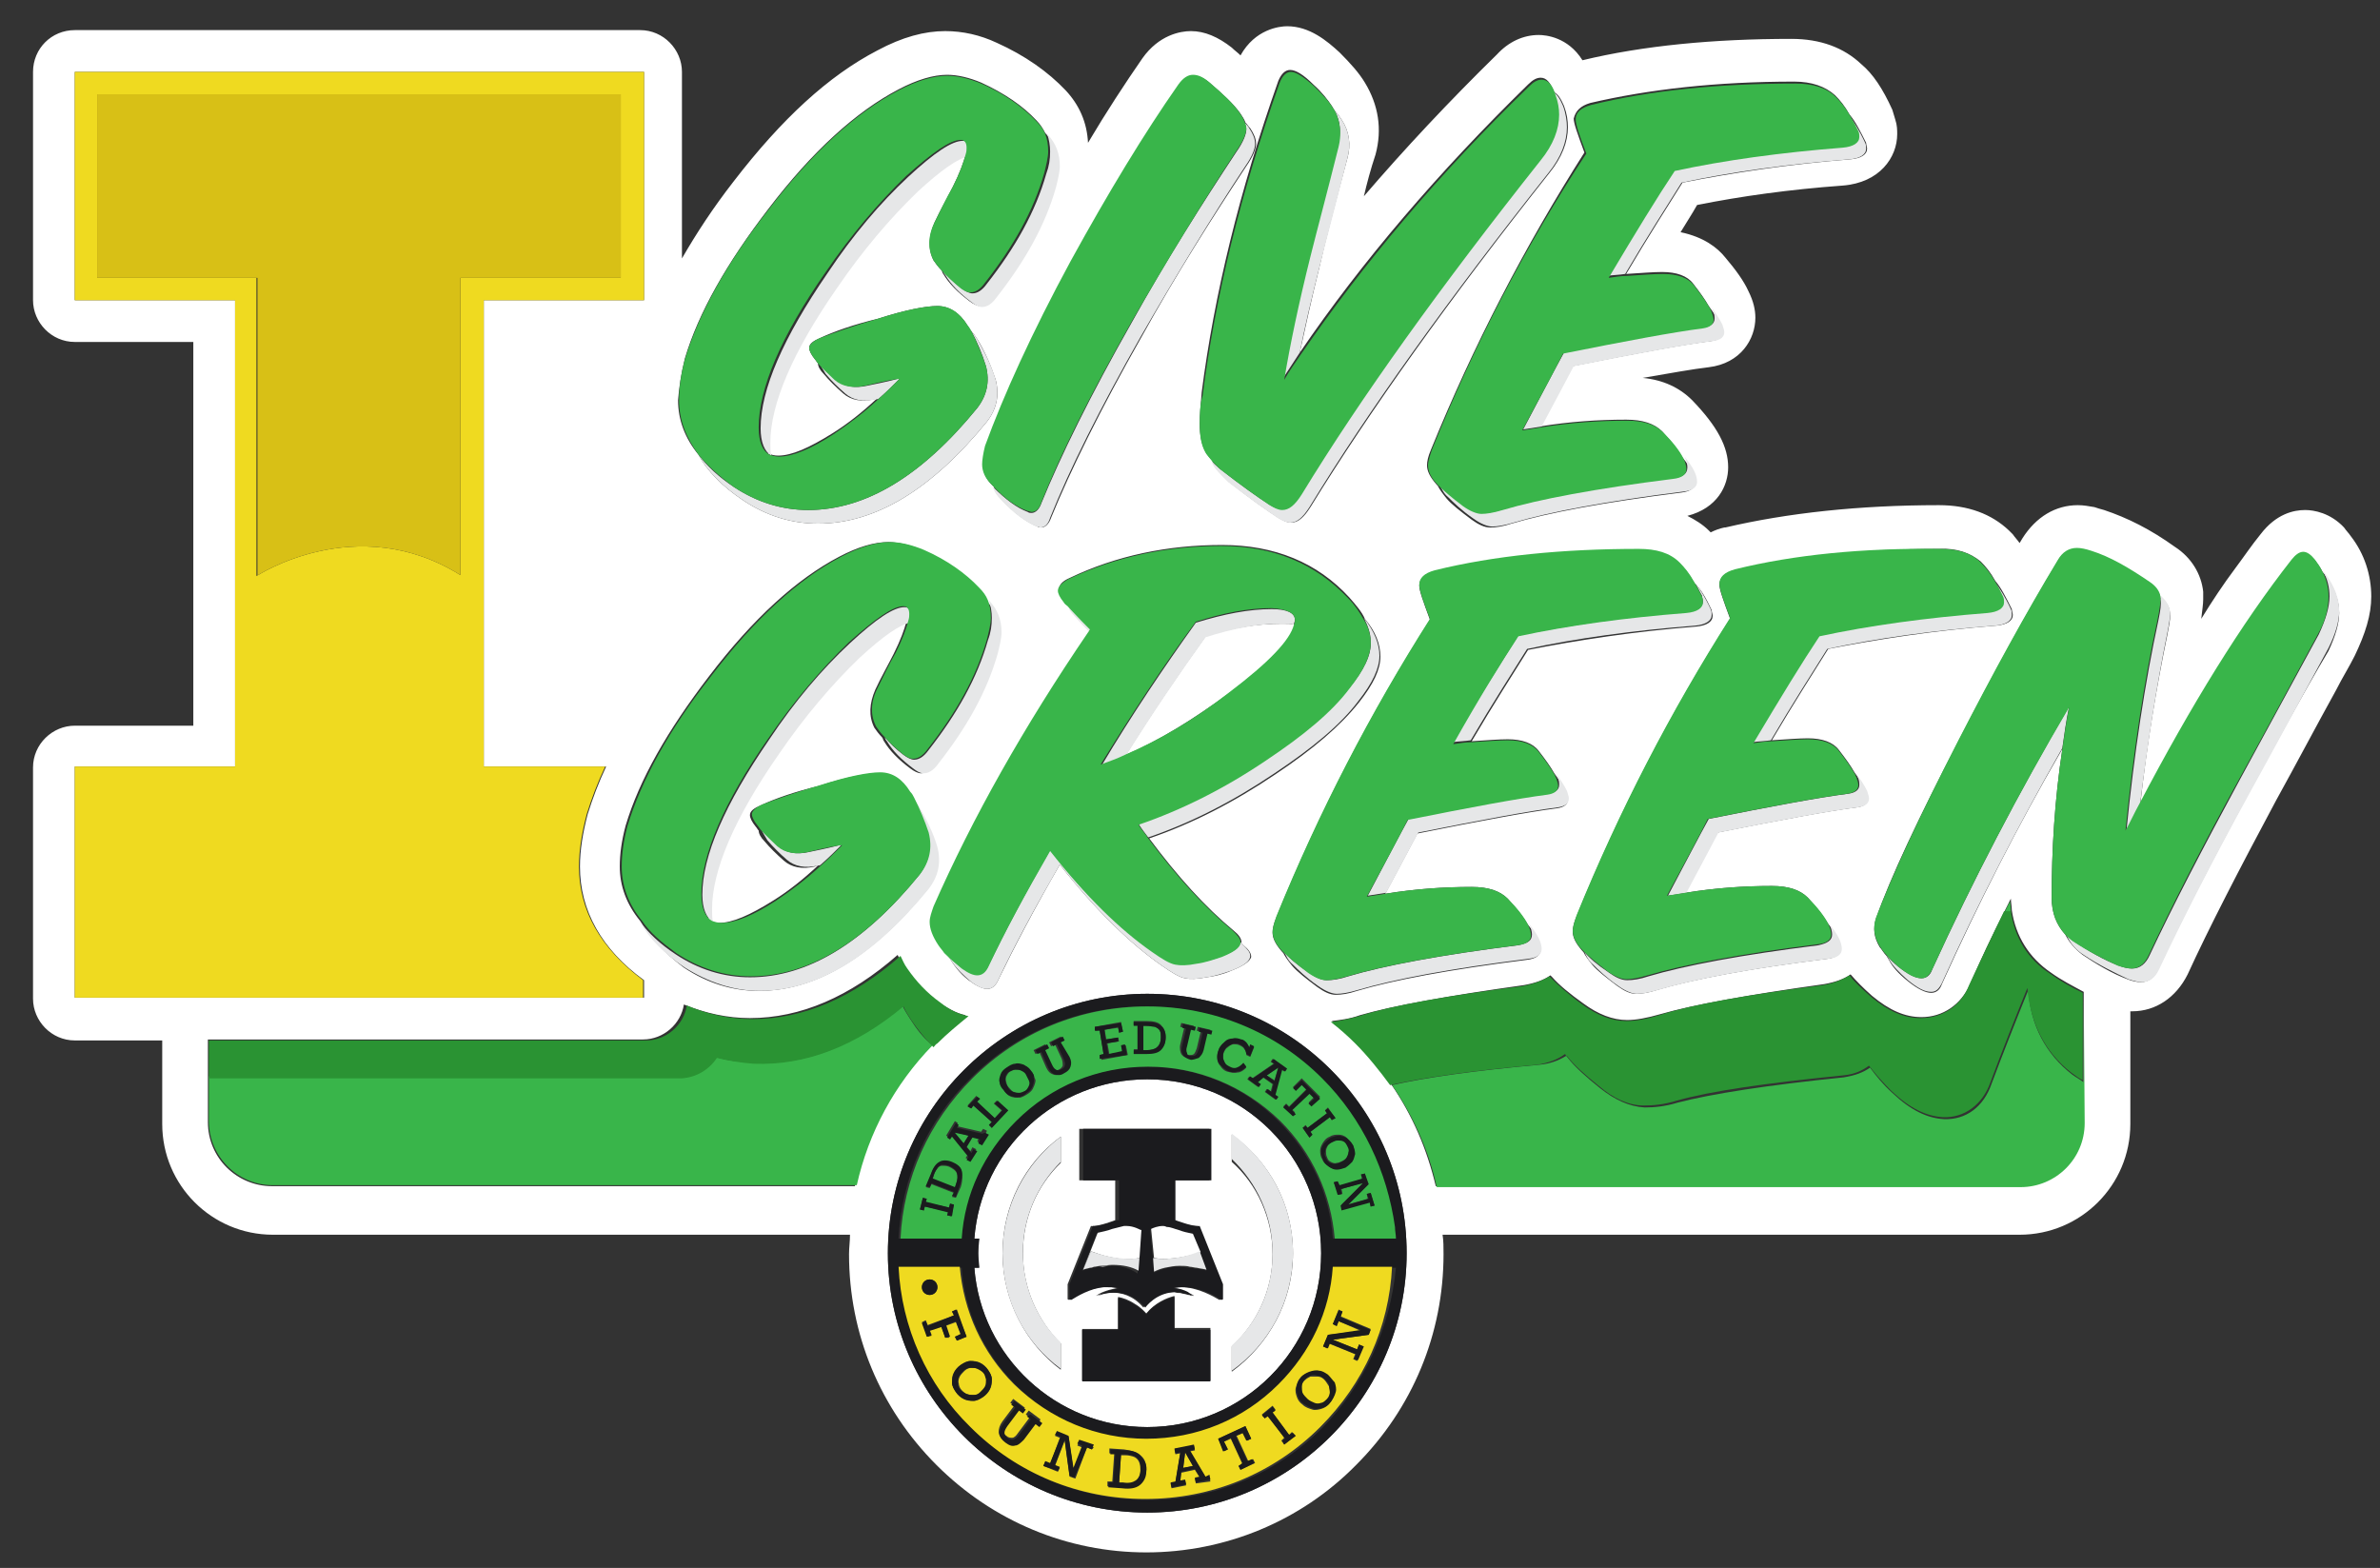 <?xml version="1.0" encoding="UTF-8"?>
<!-- Generator: Adobe Illustrator 27.0.1, SVG Export Plug-In . SVG Version: 6.00 Build 0)  -->
<svg xmlns="http://www.w3.org/2000/svg" xmlns:xlink="http://www.w3.org/1999/xlink" version="1.1" id="Layer_1" x="0px" y="0px" viewBox="0 0 245 161.4" style="enable-background:new 0 0 245 161.4;" xml:space="preserve">
<rect x="0" y="0" width="245" height="161.4" fill="#333333" stroke="none"/>
<style type="text/css">
	.st0{fill:#FFFFFF;}
	.st1{fill:#39B54A;}
	.st2{fill:#2A9333;}
	.st3{fill:#EFDA20;}
	.st4{fill:#D8C016;}
	.st5{fill:#1B1B1E;}
	.st6{fill:#E6E7E8;}
</style>
<g>
	<path class="st0" d="M244.1,61.4c0-2.2-0.7-4.4-2.1-6.2c-0.2-0.3-0.5-0.6-0.7-0.9c-1.4-1.5-3.1-1.8-4-1.8c-1.2,0-3,0.4-4.6,2.5   c-0.9,1.1-1.7,2.3-2.6,3.5c-1.2,1.6-2.4,3.4-3.5,5.2c0.1-0.9,0.2-1.5,0.2-2c0-0.3,0-0.5,0-0.8c-0.2-1.8-1.2-3.5-2.9-4.6   c-2.5-1.8-4.9-3-7.3-3.8c-0.4-0.1-0.7-0.2-1-0.3c-0.6-0.1-1.1-0.2-1.7-0.2c-2.3,0-4.3,1.2-5.7,3.4l-0.3,0.5   c-0.2-0.3-0.5-0.6-0.7-0.9c-0.1-0.1-0.2-0.2-0.4-0.4c-1.8-1.7-4.2-2.6-7.2-2.6c-8.2,0-15.6,0.8-22,2.3c0,0-0.1,0-0.1,0   c-0.5,0.1-1,0.3-1.4,0.5c-0.1-0.1-0.2-0.2-0.2-0.2c-0.6-0.6-1.4-1.1-2.2-1.5c3.1-0.8,4.2-3.1,4.2-5c0-2.1-1.1-4.2-3.7-6.9   c-1.3-1.3-3-2.1-5.1-2.3c2.9-0.5,5.1-0.9,6.8-1.1c3.3-0.4,4.8-2.9,4.8-5.1c0-0.8-0.2-1.7-0.7-2.7c-0.5-1.1-1.3-2.2-2.4-3.5   c-0.8-1-2.2-2.1-4.6-2.6c0.6-1,1.2-1.9,1.7-2.8c4.5-0.9,9.5-1.6,15-2c3.8-0.3,5.6-2.9,5.6-5.3c0-0.4,0-0.9-0.2-1.5   c-0.1-0.3-0.2-0.7-0.3-1c-1-2.2-2-3.7-3.2-4.7c-1.8-1.7-4.2-2.6-7.2-2.6c-8,0-15.3,0.7-21.5,2.2c-1.5-2.4-3.8-2.6-4.5-2.6   c-1.6,0-3.1,0.7-4.3,2c-4.9,4.8-9.5,9.7-13.7,14.6c0.3-1.3,0.7-2.8,1.2-4.3c0.7-2.6,0.3-5.1-1.1-7.4c-0.6-1-1.5-2-2.6-3.1   c-1.3-1.2-3.1-2.7-5.4-2.7c-0.8,0-3.3,0.3-4.8,3c-0.3-0.3-0.6-0.5-0.9-0.8c-1.4-1.1-2.8-1.7-4.2-1.7c-1.1,0-3.3,0.4-5,2.8   c-1.8,2.6-3.7,5.5-5.6,8.7c-0.1-2.1-0.9-3.9-2.3-5.4c-1.8-1.9-4.2-3.6-7.1-4.9c-1.7-0.8-3.5-1.2-5.3-1.2c-2.1,0-4.4,0.6-7,2   c-5,2.6-9.8,7-14.8,13.5c-2.1,2.7-3.8,5.3-5.3,7.9V7.4c0-2.3-1.9-4.3-4.3-4.3H7.7C5.3,3.1,3.4,5,3.4,7.4v23.5   c0,2.3,1.9,4.3,4.3,4.3h12.2v39.5H7.7c-2.3,0-4.3,1.9-4.3,4.3v23.8c0,2.3,1.9,4.3,4.3,4.3h9v8.6c0,6.3,5.1,11.4,11.4,11.4h59.4   c0,0.7-0.1,1.3-0.1,2c0,8.2,3.2,15.9,9,21.7c5.8,5.8,13.5,9,21.6,9s15.9-3.2,21.6-9c5.8-5.8,9-13.5,9-21.7c0-0.7,0-1.4-0.1-2h59.4   c6.3,0,11.4-5.1,11.4-11.4v-11.6c0.1,0,0.1,0,0.2,0c2.4,0,4.5-1.4,5.7-3.8c2.2-4.8,5.3-10.8,9.1-17.9c2.1-3.8,4.1-7.6,6.2-11.4   c0.6-1.2,1.3-2.3,1.9-3.5C243.5,65.2,244.1,63.3,244.1,61.4z M203.9,57.8c0.5,0.5,1,1.1,1.5,2c0.6,0.7,1.1,1.7,1.7,2.9   c0,0.2,0.1,0.4,0.1,0.6c0,0.6-0.6,1-1.7,1.1c-6.4,0.5-12.2,1.4-17.3,2.4c-1.5,2.4-3.5,5.5-5.8,9.4c1.6-0.1,2.8-0.2,3.7-0.2   c1.5,0,2.6,0.4,3.2,1.2c0.7,0.9,1.2,1.6,1.6,2.3c0.5,0.7,0.9,1.3,1.2,1.9c0.1,0.3,0.2,0.6,0.2,0.8c0,0.5-0.4,0.8-1.1,0.9   c-3.1,0.4-7.9,1.3-14.4,2.6c-0.8,1.5-1.9,3.6-3.3,6.2c3.1-0.5,6-0.7,8.9-0.7c1.7,0,2.9,0.4,3.7,1.2c1,1.1,1.7,2,2.1,2.7   c0.9,1.1,1.3,1.9,1.3,2.6c0,0.5-0.5,0.9-1.4,1c-8,1-13.8,2.1-17.5,3.2c-0.9,0.3-1.6,0.4-2.2,0.4c-0.6,0-1.2-0.3-1.9-0.8   c-1.2-0.9-2.1-1.6-2.6-2.2c-0.4-0.5-0.7-0.9-0.9-1.3c0,0-0.1-0.1-0.1-0.1c-0.7-0.8-1-1.4-1-2c0-0.4,0.1-0.9,0.4-1.6   c4.4-10.8,9.7-21,15.8-30.6c-0.7-1.9-1.1-3-1.1-3.5c0-0.7,0.5-1.2,1.6-1.5c6-1.4,13-2.2,21-2.2C201.4,56.4,202.8,56.9,203.9,57.8z    M176.2,62.8c0,0.2,0.1,0.4,0.1,0.6c0,0.6-0.6,1-1.7,1.1c-6.4,0.5-12.2,1.4-17.3,2.4c-1.5,2.4-3.5,5.5-5.8,9.4   c1.6-0.1,2.8-0.2,3.7-0.2c1.5,0,2.6,0.4,3.2,1.2c0.7,0.9,1.2,1.6,1.6,2.3c0.5,0.7,0.9,1.3,1.2,1.9c0.1,0.3,0.2,0.6,0.2,0.8   c0,0.5-0.4,0.8-1.1,0.9c-3.1,0.4-7.9,1.3-14.4,2.6c-0.8,1.5-1.9,3.6-3.3,6.2c3.1-0.5,6-0.7,8.9-0.7c1.7,0,2.9,0.4,3.7,1.2   c1,1.1,1.7,2,2.1,2.7c0.9,1.1,1.3,1.9,1.3,2.6c0,0.5-0.5,0.9-1.4,1c-8,1-13.8,2.1-17.5,3.2c-0.9,0.3-1.6,0.4-2.2,0.4   c-0.6,0-1.2-0.3-1.9-0.8c-1.2-0.9-2.1-1.6-2.6-2.2c-0.4-0.5-0.7-0.9-0.9-1.3c0,0-0.1-0.1-0.1-0.1c-0.7-0.8-1-1.4-1-2   c0-0.4,0.1-0.9,0.4-1.6c4.4-10.8,9.7-21,15.8-30.6c-0.7-1.9-1.1-3-1.1-3.5c0-0.7,0.5-1.2,1.6-1.5c6-1.4,13-2.2,21-2.2   c1.8,0,3.2,0.5,4.2,1.4c0.5,0.5,1,1.1,1.5,2C175,60.5,175.6,61.5,176.2,62.8z M144.8,129c0,14.7-12,26.7-26.7,26.7   c-14.7,0-26.7-12-26.7-26.7s12-26.7,26.7-26.7C132.9,102.3,144.8,114.2,144.8,129z M126.8,99.9c-0.9,0.4-1.8,0.6-2.6,0.7   c-1,0.2-1.7,0.2-2.2,0.1c-0.6-0.1-1.4-0.6-2.4-1.3c-3.3-2.3-6.8-5.7-10.5-10.4c-2.6,4.5-4.7,8.5-6.3,11.8c-0.3,0.7-0.7,1-1.2,1   c-0.3,0-0.9-0.2-1.6-0.7c-0.9-0.6-1.6-1.4-2.2-2.4c-0.1-0.2-0.3-0.4-0.4-0.7c-0.2-0.3-0.4-0.5-0.6-0.8c-0.6-1-0.9-1.8-0.9-2.4   c0-0.5,0.1-1,0.4-1.6c4-9.1,9.3-18.5,15.9-28.2c-0.4-0.5-1-1-1.6-1.7c-0.3-0.4-0.5-0.7-0.6-1c-0.1-0.1-0.3-0.3-0.4-0.4   c-0.4-0.5-0.6-0.8-0.6-1.2c0-0.5,0.4-0.9,1.1-1.2c4.8-2.3,10.1-3.4,15.7-3.4c5.4,0,9.8,1.8,13.1,5.4c0.7,0.8,1.3,1.5,1.6,2.2   c1.1,1.3,1.6,2.6,1.6,3.9c0,1.3-0.7,2.8-2.2,4.7c-1.9,2.4-4.7,4.8-8.6,7.4c-4.3,2.9-8.6,5.1-13,6.6c2.9,3.9,5.8,7.1,8.7,9.5   c0.5,0.4,0.8,0.8,0.8,1.2c0,0,0,0.1,0,0.1c0.1,0.1,0.1,0.1,0.2,0.2c0.5,0.4,0.8,0.8,0.8,1.2C128.7,98.9,128.1,99.4,126.8,99.9z    M65.9,94.8c-1.4-1.7-2.1-3.6-2.1-5.6c0-1.3,0.2-2.7,0.6-4.2c1.4-4.7,4.3-9.8,8.6-15.4c4.5-5.9,9-10,13.4-12.3c1.9-1,3.6-1.5,5-1.5   c1.1,0,2.3,0.3,3.5,0.8c2.4,1.1,4.3,2.4,5.7,3.9c0.4,0.4,0.7,0.9,0.9,1.3c0,0,0.1,0.1,0.1,0.1c0.8,0.9,1.2,1.9,1.2,3.2   c0,0.7-0.1,1.4-0.4,2.2c-1.1,3.9-3.2,7.6-6.1,11.3c-0.5,0.7-1,1-1.5,1c-0.3,0-0.7-0.2-1.1-0.5c-1.2-0.9-2.1-1.8-2.7-2.8   c-0.1-0.1-0.1-0.3-0.2-0.4c-0.3-0.3-0.6-0.7-0.8-1c-0.6-1.2-0.5-2.5,0.1-3.9c0.6-1.3,1.3-2.5,1.9-3.7c0.7-1.4,1.1-2.5,1.3-3.3   c-1.1,0.3-2.8,1.5-5.2,3.6c-2.9,2.7-5.7,6-8.3,9.9c-4.6,6.7-6.9,12-6.9,16c0,0.5,0,0.9,0.1,1.3c0.3,0.1,0.6,0.2,1,0.2   c1.4,0,3.2-0.8,5.6-2.3c1.6-1,3.1-2.2,4.6-3.6c-0.1,0-0.2,0-0.3,0.1c-1.3,0.3-2.4,0.1-3.2-0.6c-0.8-0.7-1.5-1.4-2-2   c-0.4-0.4-0.6-0.8-0.6-1.1c-0.1-0.1-0.2-0.3-0.3-0.4c-0.4-0.5-0.6-0.9-0.6-1.2c0-0.4,0.4-0.7,1.1-1c1.5-0.7,3.5-1.4,6-2   c2.8-0.9,4.9-1.3,6.1-1.3c1.2,0,2.3,0.7,3.1,2c0.1,0.2,0.2,0.4,0.4,0.6c0.2,0.2,0.4,0.5,0.6,0.8c0.8,1.3,1.4,2.7,1.9,4.2   c0.4,1.6,0.1,3-0.9,4.3c-5.7,7-11.5,10.5-17.4,10.5c-2.7,0-5.3-0.8-7.7-2.4C68.4,98.1,66.9,96.5,65.9,94.8z M163.7,10.6   c6-1.4,13-2.2,21-2.2c1.8,0,3.2,0.5,4.2,1.4c0.5,0.5,1,1.1,1.5,2c0.6,0.7,1.1,1.7,1.7,2.9c0,0.2,0.1,0.4,0.1,0.6   c0,0.6-0.6,1-1.7,1.1c-6.4,0.5-12.2,1.4-17.3,2.4c-1.5,2.4-3.5,5.5-5.8,9.4c1.6-0.1,2.8-0.2,3.7-0.2c1.5,0,2.6,0.4,3.2,1.2   c0.7,0.9,1.2,1.6,1.6,2.3c0.5,0.7,0.9,1.3,1.2,1.9c0.1,0.3,0.2,0.6,0.2,0.8c0,0.5-0.4,0.8-1.1,0.9c-3.1,0.4-7.9,1.3-14.4,2.6   c-0.8,1.5-1.9,3.6-3.3,6.2c3.1-0.5,6-0.7,8.9-0.7c1.7,0,2.9,0.4,3.7,1.2c1,1.1,1.7,2,2.1,2.7c0.9,1.1,1.3,1.9,1.3,2.6   c0,0.5-0.5,0.9-1.4,1c-8,1-13.8,2.1-17.5,3.2c-0.9,0.3-1.6,0.4-2.2,0.4c-0.6,0-1.2-0.3-1.9-0.8c-1.2-0.9-2.1-1.6-2.6-2.2   c-0.4-0.5-0.7-0.9-0.9-1.3c0,0-0.1-0.1-0.1-0.1c-0.7-0.8-1-1.4-1-2c0-0.4,0.1-0.9,0.4-1.6c4.4-10.8,9.7-21,15.8-30.6   c-0.7-1.9-1.1-3-1.1-3.5C162.2,11.4,162.7,10.9,163.7,10.6z M132.8,7.2c0.6,0,1.4,0.5,2.4,1.5c0.9,0.8,1.5,1.6,1.9,2.2   c0.1,0.2,0.2,0.3,0.3,0.5c0.3,0.3,0.5,0.6,0.7,0.9c0.8,1.2,1,2.6,0.6,4c-1.3,4.8-2.3,8.6-2.9,11.3c-0.8,3.2-1.4,6-2,8.7   c6.4-9.4,14.3-18.6,23.5-27.6c0.5-0.5,0.9-0.7,1.3-0.7c0.6,0,1,0.5,1.4,1.5c0,0,0,0,0,0c0.4,0.2,0.7,0.7,1,1.4   c0.3,0.8,0.4,1.5,0.4,2.2c0,1.5-0.6,3.1-1.9,4.7c-10.3,13-18.5,24.5-24.6,34.4c-0.7,1.1-1.3,1.6-2,1.6c-0.4,0-0.8-0.2-1.3-0.5   c-1.1-0.7-2.8-1.9-5.1-3.7c-0.8-0.8-1.3-1.3-1.5-1.7c-0.1-0.2-0.2-0.3-0.2-0.5c-0.4-0.4-0.6-0.7-0.7-0.9c-0.4-0.7-0.6-1.7-0.6-2.9   c0-0.9,0.1-1.9,0.2-3.2c1.3-10.1,3.9-20.8,7.9-32.1C131.9,7.6,132.3,7.2,132.8,7.2z M110.3,27c3.9-7.2,7.6-13.2,11.1-18.2   c0.5-0.7,1-1,1.5-1c0.4,0,1,0.2,1.6,0.7c1.4,1.2,2.5,2.2,3.2,3.2c0.2,0.3,0.4,0.6,0.5,0.9c0.2,0.2,0.3,0.4,0.5,0.6   c0.4,0.6,0.6,1.1,0.6,1.6c0,0.5-0.3,1.3-1,2.3c-3.5,5.3-7.2,11.1-10.8,17.6c-4.2,7.4-7.3,13.7-9.3,18.6c-0.2,0.6-0.6,1-1,1   c-0.1,0-0.3,0-0.4-0.1c-1.2-0.5-2.4-1.4-3.7-2.8c-0.4-0.4-0.7-0.8-0.8-1.3c-0.1-0.1-0.1-0.1-0.2-0.2c-0.6-0.6-0.9-1.3-0.9-2   c0-0.5,0.1-1.1,0.4-1.8C103.4,40.8,106.3,34.4,110.3,27z M70.5,36.9c1.4-4.7,4.3-9.8,8.6-15.4c4.5-5.9,9-10,13.4-12.3   c1.9-1,3.6-1.5,5-1.5c1.1,0,2.3,0.3,3.5,0.8c2.4,1.1,4.3,2.4,5.7,3.9c0.4,0.4,0.7,0.9,0.9,1.3c0,0,0.1,0.1,0.1,0.1   c0.8,0.9,1.2,1.9,1.2,3.2c0,0.7-0.1,1.4-0.4,2.2c-1.1,3.9-3.2,7.6-6.1,11.3c-0.5,0.7-1,1-1.5,1c-0.3,0-0.7-0.2-1.1-0.5   c-1.2-0.9-2.1-1.8-2.7-2.8c-0.1-0.1-0.1-0.3-0.2-0.4c-0.3-0.3-0.6-0.7-0.8-1c-0.6-1.2-0.5-2.5,0.1-3.9c0.6-1.3,1.3-2.5,1.9-3.7   c0.7-1.4,1.1-2.5,1.3-3.3c-1.1,0.3-2.8,1.5-5.2,3.6c-2.9,2.7-5.7,6-8.3,9.9c-4.6,6.7-6.9,12-6.9,16c0,0.5,0,0.9,0.1,1.3   c0.3,0.1,0.6,0.2,1,0.2c1.4,0,3.2-0.8,5.6-2.3c1.6-1,3.1-2.2,4.6-3.6c-0.1,0-0.2,0-0.3,0.1c-1.3,0.3-2.4,0.1-3.2-0.6   c-0.8-0.7-1.5-1.4-2-2c-0.4-0.4-0.6-0.8-0.6-1.1c-0.1-0.1-0.2-0.3-0.3-0.4c-0.4-0.5-0.6-0.9-0.6-1.2c0-0.4,0.4-0.7,1.1-1   c1.5-0.7,3.5-1.4,6-2c2.8-0.9,4.9-1.3,6.1-1.3c1.2,0,2.3,0.7,3.1,2c0.1,0.2,0.2,0.4,0.4,0.6c0.2,0.2,0.4,0.5,0.6,0.8   c0.8,1.3,1.4,2.7,1.9,4.2c0.4,1.6,0.1,3-0.9,4.3c-5.7,7-11.5,10.5-17.4,10.5c-2.7,0-5.3-0.8-7.7-2.4c-2.1-1.4-3.7-3-4.6-4.7   c-1.4-1.7-2.1-3.6-2.1-5.6C69.9,39.9,70.1,38.5,70.5,36.9z M7.7,102.7V78.9h16.5v-48H7.7V7.4h58.6v23.5H49.8v48h12.6   c-0.8,1.7-1.4,3.3-1.9,4.9c-0.5,1.9-0.8,3.7-0.8,5.4c0,4.5,2.2,8.5,6.6,11.7v1.8H7.7z M28,122.1c-3.6,0-6.6-2.9-6.6-6.6v-4.6h0V107   h44.8c2.1,0,3.9-1.6,4.2-3.6c2.2,0.9,4.5,1.4,6.8,1.4c5.2,0,10.3-2.2,15.2-6.5c0.2,0.4,0.5,0.9,0.7,1.3c0.9,1.4,2,2.5,3.4,3.5   c1.1,0.7,1.9,1.2,2.9,1.4c-1.1,0.8-2.2,1.8-3.2,2.8c-0.1,0.1-0.2,0.2-0.4,0.4c-3.9,4.1-6.6,9-7.8,14.4H28z M207.9,122.1h-60.1   c-0.9-3.8-2.4-7.3-4.6-10.5c-1-1.5-2.2-2.9-3.6-4.3c-0.8-0.8-1.6-1.5-2.5-2.2c0.8-0.1,1.8-0.2,2.9-0.6c3.5-1,9.1-2,16.9-3.1   c1.1-0.2,2-0.5,2.7-1c0.1,0.1,0.1,0.1,0.2,0.2c0.7,0.8,1.8,1.7,3.2,2.7c1.5,1.1,3,1.7,4.5,1.7c0.9,0,2-0.2,3.4-0.6   c3.5-1,9.1-2,16.9-3.1c1.1-0.2,2-0.5,2.7-1c0.6,0.7,1.3,1.4,2.2,2.2c1.8,1.5,3.4,2.2,5.1,2.2c2.2,0,4.1-1.3,5-3.4   c1.1-2.5,2.3-5.1,3.6-7.6c0.2-0.4,0.4-0.8,0.6-1.2c0,0.4,0.1,0.8,0.1,1.2c0.4,2.7,1.8,4.9,4,6.4c1.1,0.8,2.3,1.4,3.4,2c0,0,0,0,0,0   v13.2C214.5,119.2,211.5,122.1,207.9,122.1z M231.5,81.6c-3.9,7.2-7,13.2-9.3,18.1c-0.4,0.9-1,1.4-1.8,1.4c-0.4,0-0.9-0.1-1.4-0.3   c-1.6-0.6-3.1-1.5-4.6-2.5c-0.8-0.6-1.4-1.3-1.8-2.1c-0.9-1-1.4-2.2-1.4-3.8c0-4.9,0.3-10,1.1-15.3c-4.6,7.9-8.7,16-12.4,24.2   c-0.2,0.6-0.6,0.9-1.1,0.9c-0.6,0-1.4-0.4-2.4-1.2c-1-0.8-1.6-1.5-1.9-2.1c-0.1-0.2-0.2-0.3-0.3-0.5c-0.3-0.3-0.5-0.7-0.7-0.9   c-0.6-1-0.7-1.9-0.4-2.9c1.5-4.3,4.4-10.4,8.5-18.3c3.6-7,7-13.2,10.2-18.5c0.5-0.9,1.2-1.3,2-1.3c0.4,0,0.9,0.1,1.5,0.3   c1.8,0.6,3.8,1.7,6,3.2c0.6,0.4,1,1,1.1,1.5c0.7,0.5,1,1.1,1,1.9c0,0.4-0.1,1-0.3,2c-1.1,5.3-2.1,11.2-2.8,17.6   c5.4-10.3,10.7-18.7,15.7-25.2c0.4-0.5,0.8-0.8,1.2-0.8c0.4,0,0.8,0.3,1.2,0.8c0.3,0.4,0.5,0.7,0.7,1.1c0.1,0.1,0.2,0.2,0.3,0.4   c0.9,1.2,1.4,2.5,1.4,3.8c0,1.1-0.4,2.4-1.1,3.9C236.9,71.7,234.2,76.7,231.5,81.6z"></path>
	<path class="st1" d="M214.5,102.4v9c-0.4-0.3-0.8-0.5-1.2-0.8c-2.7-2.1-4.3-5.1-4.5-8.7c-1.3,3.2-2.6,6.5-3.8,9.7   c-0.8,2.3-2.6,3.7-4.9,3.6c-1.7-0.1-3.4-0.9-5.3-2.7c-1-0.9-1.7-1.8-2.3-2.6c-0.7,0.5-1.5,0.8-2.7,1c-7.9,0.8-13.6,1.7-17.1,2.6   c-1.3,0.4-2.4,0.5-3.4,0.5c-1.6-0.1-3.1-0.8-4.6-2c-1.5-1.2-2.6-2.2-3.3-3.1c-0.1-0.1-0.1-0.2-0.2-0.2c-0.8,0.5-1.7,0.8-2.7,0.9   c-6.6,0.6-11.7,1.3-15.2,2.1c2.2,3.2,3.8,6.8,4.6,10.5h60.1c3.6,0,6.6-2.9,6.6-6.6L214.5,102.4   C214.5,102.4,214.5,102.4,214.5,102.4z"></path>
	<path class="st1" d="M93.7,104.9c-0.3-0.5-0.6-0.9-0.8-1.4c-5,4.2-10.1,6.2-15.4,5.9c-1.3-0.1-2.5-0.2-3.8-0.6   c-0.8,1.2-2.1,2-3.6,2H21.5v4.6c0,3.6,2.9,6.6,6.6,6.6h60.1c1.2-5.4,3.9-10.4,7.8-14.4C95.1,106.9,94.4,106,93.7,104.9z"></path>
	<path class="st1" d="M206.9,92.8c-0.2,0.4-0.4,0.8-0.6,1.2h0.7C207,93.6,207,93.2,206.9,92.8z"></path>
	<path class="st2" d="M161.1,108.5c0.1,0.1,0.1,0.2,0.2,0.2c0.7,0.9,1.8,1.9,3.3,3.1c1.5,1.3,3.1,2,4.6,2c1,0,2.1-0.1,3.4-0.5   c3.5-1,9.2-1.8,17.1-2.6c1.2-0.1,2-0.5,2.7-1c0.6,0.8,1.4,1.7,2.3,2.6c1.9,1.8,3.6,2.6,5.3,2.7c2.2,0.1,4.1-1.3,4.9-3.6   c1.2-3.2,2.5-6.5,3.8-9.7c0.3,3.6,1.8,6.6,4.5,8.7c0.4,0.3,0.8,0.6,1.2,0.8v-9c-1.2-0.6-2.3-1.2-3.4-2c-2.3-1.5-3.6-3.7-4-6.4h-0.7   c-1.2,2.5-2.4,5-3.6,7.6c-0.8,2.1-2.7,3.4-5,3.4c-1.7,0-3.3-0.7-5.1-2.2c-0.9-0.8-1.7-1.5-2.2-2.2c-0.7,0.4-1.5,0.8-2.7,1   c-7.8,1-13.5,2-16.9,3.1c-1.3,0.4-2.4,0.6-3.4,0.6c-1.5,0-3-0.6-4.5-1.7c-1.4-1-2.5-2-3.2-2.7c-0.1-0.1-0.1-0.1-0.2-0.2   c-0.8,0.5-1.7,0.8-2.7,1c-7.8,1-13.5,2-16.9,3.1c-1.1,0.3-2,0.5-2.9,0.6c0.9,0.7,1.7,1.4,2.5,2.2c1.3,1.3,2.5,2.8,3.6,4.3   c3.5-0.8,8.6-1.5,15.2-2.1C159.4,109.4,160.3,109.1,161.1,108.5z"></path>
	<path class="st2" d="M73.8,108.9c1.2,0.3,2.5,0.5,3.8,0.6c5.3,0.2,10.5-1.8,15.4-5.9c0.2,0.5,0.5,0.9,0.8,1.4   c0.7,1,1.4,1.9,2.3,2.8c0.1-0.1,0.2-0.3,0.4-0.4c1-1,2.1-1.9,3.2-2.8c-1-0.2-1.9-0.6-2.9-1.4c-1.4-1-2.5-2.2-3.4-3.5   c-0.3-0.4-0.5-0.9-0.7-1.3c-4.9,4.3-10,6.5-15.2,6.5c-2.4,0-4.7-0.5-6.8-1.4c-0.3,2-2.1,3.6-4.2,3.6H21.5v3.9h0h48.7   C71.7,110.9,73,110.1,73.8,108.9z"></path>
	<path class="st3" d="M66.2,102.7v-1.8c-4.4-3.3-6.6-7.2-6.6-11.7c0-1.7,0.3-3.5,0.8-5.4c0.5-1.6,1.1-3.2,1.9-4.9H49.8v-48h16.5V7.4   H7.7v23.5h16.5v48H7.7v23.8H66.2z M10,28.6V9.7h53.9v18.9H47.4v30.6c-10.7-6.7-21,0.1-21,0.1V28.6H10z"></path>
	<path class="st0" d="M124.1,65.5c-2.8,3.9-5.6,8-8.2,12.2c3.5-1.5,7-3.7,10.7-6.4c4.1-3.1,6.3-5.4,6.7-7c-0.4-0.1-0.8-0.1-1.3-0.1   C129.5,64.2,126.9,64.6,124.1,65.5z"></path>
	<path class="st4" d="M26.4,59.3c0,0,10.3-6.8,21-0.1V28.6h16.5V9.7H10v18.9h16.5V59.3z"></path>
	<path class="st0" d="M118.1,146.9c9.9,0,17.9-8,17.9-17.9s-8-17.9-17.9-17.9c-9.4,0-17.1,7.2-17.8,16.4h0.5c0,0.5-0.1,1-0.1,1.5   c0,0.5,0,1,0.1,1.5h-0.5C101,139.6,108.7,146.9,118.1,146.9z M124.6,142.1L124.6,142.1h-13.2v-5.3h3.7v-3.3v0   c0.5,0.1,1.1,0.3,1.7,0.7c0.7,0.4,1.1,0.9,1.2,1c0.9-1.1,2.1-1.6,2.9-1.8v3.3h3.7h0V142.1z M126.8,116.8c3.8,2.7,6.3,7.1,6.3,12.2   c0,5-2.5,9.4-6.3,12.2v-2.6c2.6-2.4,4.2-5.8,4.2-9.5s-1.6-7.2-4.2-9.5V116.8z M111.3,116.2h13.2v5.3h-3.7v4.1c0,0,1.8,0.7,2.5,0.6   l2.4,6l0,1.5c0,0.1-0.1,0.1-0.2,0.1c-0.5-0.3-2.2-1.3-3.9-1.3c-0.3,0-0.7,0.1-1,0.1c0.6,0,1.1,0.2,1.5,0.4c0.2,0.1,0.4,0.2,0.5,0.3   c0.1,0,0.1,0.1,0.1,0.1c-0.1,0-0.2-0.1-0.3-0.1c0,0,0,0,0,0c0,0,0,0-0.1,0c-0.2-0.1-0.5-0.1-0.8-0.2c-0.2,0-0.4,0-0.6-0.1   c-2.1,0-3.2,1.6-3.2,1.6c-2.1-2.5-4.9-1.2-4.9-1.2c0.8-0.6,2.2-0.8,2.2-0.8c-0.5-0.1-1-0.2-1.5-0.1c-1.5,0.1-2.9,1-3.4,1.3   c-0.1,0-0.2,0-0.2-0.1l0-1.5l2.4-6c0.7,0.1,2.5-0.6,2.5-0.6v-4.1h-3.7V116.2z M109.2,117v2.7c-2.4,2.3-3.9,5.6-3.9,9.3   c0,3.6,1.5,6.9,3.9,9.3v2.7c-3.6-2.7-6-7.1-6-12C103.2,124.1,105.5,119.7,109.2,117z"></path>
	<path class="st5" d="M118.1,102.3c-14.7,0-26.7,12-26.7,26.7s12,26.7,26.7,26.7c14.7,0,26.7-12,26.7-26.7S132.9,102.3,118.1,102.3z    M136.1,147c-4.8,4.8-11.2,7.4-18,7.4c-6.8,0-13.2-2.6-18-7.4c-4.5-4.5-7.1-10.3-7.4-16.5H99c0.3,4.6,2.3,8.8,5.6,12.1   c3.6,3.6,8.4,5.6,13.6,5.6c5.1,0,9.9-2,13.6-5.6c3.3-3.3,5.2-7.5,5.6-12.1h6.3C143.1,136.7,140.5,142.5,136.1,147z M100.7,129   c0-0.5,0-1,0.1-1.5h-0.5c0.7-9.2,8.4-16.4,17.8-16.4c9.9,0,17.9,8,17.9,17.9s-8,17.9-17.9,17.9c-9.4,0-17.1-7.2-17.8-16.4h0.5   C100.8,130,100.7,129.5,100.7,129z M143.5,127.5h-6.3c-0.3-4.6-2.3-8.8-5.6-12.1c-3.6-3.6-8.4-5.6-13.6-5.6c-5.1,0-9.9,2-13.6,5.6   c-3.3,3.3-5.2,7.5-5.6,12.1h-6.3c0.3-6.2,2.9-12.1,7.4-16.5c4.8-4.8,11.2-7.4,18-7.4c6.8,0,13.2,2.6,18,7.4   c4.2,4.2,6.7,9.6,7.3,15.3C143.4,126.7,143.5,127.1,143.5,127.5z"></path>
	<path class="st3" d="M137.2,130.4c-0.3,4.6-2.3,8.8-5.6,12.1c-3.6,3.6-8.4,5.6-13.6,5.6c-5.1,0-9.9-2-13.6-5.6   c-3.3-3.3-5.2-7.5-5.6-12.1h-6.3c0.3,6.2,2.9,12.1,7.4,16.5c4.8,4.8,11.2,7.4,18,7.4c6.8,0,13.2-2.6,18-7.4   c4.5-4.5,7.1-10.3,7.4-16.5H137.2z M95.7,131.7c0.4,0,0.8,0.3,0.8,0.8c0,0.4-0.3,0.8-0.8,0.8c-0.4,0-0.8-0.3-0.8-0.8   C94.9,132.1,95.2,131.7,95.7,131.7z M97.3,137.7l-0.4-1.2l-1.2,0.4l0.2,0.5l-0.4,0.2l-0.6-1.5l0.4-0.2l0.2,0.5l2.7-1L98,135   l0.4-0.2l1.1,2.8l-1,0.4l-0.2-0.4l0.6-0.2l-0.5-1.3l-1.1,0.4l0.4,1.2L97.3,137.7z M101.9,143c-0.1,0.3-0.4,0.6-0.7,0.8   c-0.3,0.2-0.6,0.4-1,0.4c-0.3,0-0.7,0-1-0.2c-0.3-0.1-0.6-0.4-0.8-0.7c-0.2-0.3-0.4-0.6-0.4-1s0-0.7,0.2-1c0.1-0.3,0.4-0.6,0.7-0.8   c0.3-0.2,0.6-0.4,1-0.4c0.3,0,0.7,0,1,0.2c0.3,0.1,0.6,0.4,0.8,0.7c0.2,0.3,0.4,0.6,0.4,1C102.1,142.3,102.1,142.7,101.9,143z    M106.9,146.7l-0.4-0.3l-1.2,1.6c-0.3,0.4-0.6,0.6-0.9,0.6c-0.3,0.1-0.7-0.1-1-0.3c-0.4-0.3-0.6-0.6-0.6-0.9c0-0.3,0.1-0.7,0.4-1.1   l1.2-1.6l-0.4-0.3l0.3-0.4l1.2,0.9l-0.3,0.4l-0.4-0.3l-1.2,1.6c-0.2,0.3-0.3,0.5-0.3,0.7c0,0.2,0.1,0.4,0.3,0.5   c0.2,0.2,0.4,0.2,0.6,0.2c0.2,0,0.4-0.2,0.6-0.5l1.2-1.6l-0.4-0.3l0.3-0.4l1.2,0.9L106.9,146.7z M112.4,149.2l-0.5-0.2l-1.2,3.2   l-0.6-0.2l-0.5-3.7l-1,2.6l0.5,0.2l-0.2,0.4l-1.5-0.6l0.2-0.4l0.5,0.2l1-2.7l-0.5-0.2l0.2-0.4l1.2,0.5l0.5,3.4l0.9-2.3l-0.5-0.2   l0.2-0.4l1.5,0.6L112.4,149.2z M118,151.3c-0.1,0.7-0.3,1.1-0.7,1.4c-0.4,0.3-1,0.4-1.8,0.3L114,153l0-0.5l0.5,0l0.2-2.9l-0.5,0   l0-0.5l1.5,0.1c0.8,0.1,1.4,0.3,1.7,0.6C117.9,150.2,118,150.7,118,151.3z M123.1,152.7l-0.1-0.5l0.5-0.1l-0.5-0.8l-1.4,0.3   l-0.1,0.9l0.5-0.1l0.1,0.5l-1.5,0.3l-0.1-0.5l0.5-0.1l0.5-3l-0.5,0.1l-0.1-0.5l2-0.4l0.1,0.5l-0.5,0.1l1.6,2.7l0.4-0.1l0.1,0.5   L123.1,152.7z M127.7,151.3l-0.2-0.4l0.4-0.2l-1.2-2.6l-0.7,0.3l0.4,0.8l-0.4,0.2l-0.6-1.3l2.8-1.3l0.6,1.3l-0.4,0.2l-0.4-0.8   l-0.7,0.3l1.2,2.6l0.5-0.2l0.2,0.4L127.7,151.3z M132.2,148.7l-0.3-0.4l0.3-0.3l-1.7-2.3l-0.3,0.3l-0.3-0.4l1.1-0.9l0.3,0.4   l-0.3,0.3l1.7,2.3l0.3-0.3l0.3,0.4L132.2,148.7z M137.4,143.4c-0.1,0.3-0.2,0.7-0.5,1c-0.2,0.3-0.5,0.5-0.8,0.6   c-0.3,0.1-0.7,0.2-1,0.1c-0.3-0.1-0.7-0.2-1-0.5c-0.3-0.2-0.5-0.5-0.6-0.8c-0.1-0.3-0.2-0.6-0.1-1c0.1-0.3,0.2-0.7,0.4-0.9   c0.2-0.3,0.5-0.5,0.9-0.6c0.3-0.1,0.7-0.2,1-0.1c0.3,0.1,0.7,0.2,0.9,0.4c0.3,0.2,0.5,0.5,0.6,0.9   C137.5,142.7,137.5,143,137.4,143.4z M139.7,138.9l0.2-0.5l0.4,0.2l-0.6,1.5l-0.4-0.2l0.2-0.5l-2.7-1.1l-0.2,0.5l-0.4-0.2l0.5-1.2   l3.4-0.4l-2.3-1l-0.2,0.5l-0.4-0.2l0.6-1.5l0.4,0.2l-0.2,0.5l3.1,1.3l-0.2,0.6l-3.7,0.5L139.7,138.9z"></path>
	<polygon class="st3" points="122,149.5 121.8,151.1 122.8,150.9 122,149.5  "></polygon>
	<path class="st3" d="M136.3,142c-0.2-0.2-0.4-0.3-0.7-0.3c-0.2,0-0.5,0-0.7,0c-0.2,0.1-0.4,0.2-0.6,0.4c-0.2,0.2-0.3,0.4-0.3,0.7   c0,0.2,0,0.5,0.1,0.7c0.1,0.2,0.3,0.4,0.5,0.6c0.2,0.2,0.5,0.3,0.7,0.4c0.2,0.1,0.5,0,0.7,0c0.2-0.1,0.4-0.2,0.6-0.4   c0.2-0.2,0.3-0.4,0.3-0.7c0-0.2,0-0.5-0.1-0.7C136.6,142.4,136.5,142.2,136.3,142z"></path>
	<path class="st3" d="M101.3,141.3c-0.2-0.2-0.3-0.4-0.6-0.4c-0.2-0.1-0.5-0.1-0.7-0.1c-0.2,0-0.5,0.1-0.7,0.3   c-0.2,0.2-0.4,0.4-0.5,0.6c-0.1,0.2-0.2,0.5-0.1,0.7c0,0.2,0.1,0.5,0.3,0.7c0.2,0.2,0.4,0.4,0.6,0.4c0.2,0.1,0.5,0.1,0.7,0.1   c0.3,0,0.5-0.1,0.7-0.3c0.2-0.2,0.4-0.3,0.5-0.6c0.1-0.2,0.2-0.5,0.1-0.7C101.5,141.7,101.4,141.5,101.3,141.3z"></path>
	<path class="st3" d="M116.8,150c-0.2-0.1-0.6-0.2-1-0.2l-0.4,0l-0.2,2.9l0.4,0c0.6,0.1,1,0,1.3-0.2c0.3-0.2,0.5-0.6,0.5-1.1   c0-0.3,0-0.6-0.1-0.8C117.2,150.3,117,150.1,116.8,150z"></path>
	<path class="st1" d="M136.1,111c-4.8-4.8-11.2-7.4-18-7.4c-6.8,0-13.2,2.6-18,7.4c-4.5,4.5-7.1,10.3-7.4,16.5H99   c0.3-4.6,2.3-8.8,5.6-12.1c3.6-3.6,8.4-5.6,13.6-5.6c5.1,0,9.9,2,13.6,5.6c3.3,3.3,5.2,7.5,5.6,12.1h6.3c0-0.4-0.1-0.8-0.1-1.2   C142.8,120.6,140.3,115.2,136.1,111z M97.7,124.3l0.1-0.4l0.4,0.1l-0.3,1.2l-0.4-0.1l0.1-0.4l-2.4-0.5l-0.1,0.4l-0.4-0.1l0.3-1.2   l0.4,0.1l-0.1,0.4L97.7,124.3z M98.4,123.3l-0.4-0.1l0.2-0.4l-2.3-0.9l-0.2,0.4l-0.4-0.1l0.5-1.2c0.2-0.6,0.5-1.1,0.9-1.3   c0.4-0.2,0.8-0.2,1.3,0c0.5,0.2,0.9,0.5,1,0.9c0.1,0.4,0.1,1-0.1,1.6L98.4,123.3z M101,117.7l-0.4-0.2l0.2-0.4l-0.8-0.2l-0.6,1   l0.5,0.6l0.2-0.4l0.4,0.2l-0.7,1.1l-0.4-0.2l0.2-0.3l-1.7-2.1l-0.2,0.3l-0.3-0.2l0.9-1.5l0.3,0.2l-0.2,0.3l2.6,0.6l0.2-0.3l0.4,0.2   L101,117.7z M102.1,116.1l-0.3-0.3l0.3-0.3l-1.9-1.7l-0.3,0.3l-0.3-0.3l0.9-1l0.3,0.3l-0.3,0.3l1.9,1.7l0.7-0.8l-0.8-0.7l0.3-0.3   l1.1,1L102.1,116.1z M106.4,111.9c-0.1,0.3-0.3,0.5-0.6,0.7c-0.3,0.2-0.5,0.3-0.8,0.4c-0.3,0-0.6,0-0.9-0.1   c-0.3-0.1-0.5-0.3-0.7-0.6c-0.2-0.3-0.3-0.5-0.4-0.8c0-0.3,0-0.6,0.1-0.8c0.1-0.3,0.3-0.5,0.6-0.7c0.3-0.2,0.6-0.3,0.9-0.4   c0.3,0,0.6,0,0.9,0.1c0.3,0.1,0.5,0.3,0.7,0.6c0.2,0.3,0.3,0.6,0.4,0.9C106.6,111.4,106.5,111.7,106.4,111.9z M110,109.8   c-0.1,0.3-0.3,0.5-0.7,0.7c-0.4,0.2-0.7,0.2-0.9,0.1c-0.3-0.1-0.5-0.3-0.7-0.7l-0.7-1.6l-0.4,0.2l-0.2-0.4l1.2-0.6l0.2,0.4   l-0.4,0.2l0.7,1.5c0.1,0.3,0.3,0.4,0.4,0.5c0.2,0.1,0.3,0.1,0.5,0c0.2-0.1,0.3-0.2,0.4-0.4c0-0.2,0-0.4-0.1-0.7l-0.7-1.5l-0.4,0.2   l-0.2-0.4l1.2-0.6l0.2,0.4l-0.4,0.2l0.7,1.6C110.1,109.2,110.1,109.6,110,109.8z M113.2,108.6l0.4-0.1l-0.4-2.5l-0.4,0.1l-0.1-0.4   l2.7-0.5l0.2,1l-0.4,0.1l-0.1-0.5l-1.4,0.2l0.2,1l1.2-0.2l0.1,0.4l-1.2,0.2l0.2,1.1l1.4-0.2l-0.1-0.6l0.4-0.1l0.2,1l-2.7,0.5   L113.2,108.6z M116.7,108l0.4,0l0-2.5l-0.4,0l0-0.4l1.3,0c0.7,0,1.2,0.1,1.5,0.4c0.3,0.3,0.5,0.7,0.5,1.2c0,0.6-0.2,1-0.5,1.3   c-0.3,0.3-0.9,0.4-1.5,0.4l-1.2,0L116.7,108z M121.6,108.5c-0.1-0.2-0.2-0.6-0.1-1l0.4-1.7l-0.4-0.1l0.1-0.4l1.3,0.3l-0.1,0.4   l-0.4-0.1l-0.4,1.7c-0.1,0.3-0.1,0.5,0,0.7c0.1,0.2,0.2,0.3,0.4,0.3c0.2,0,0.4,0,0.5-0.1c0.1-0.1,0.2-0.3,0.3-0.6l0.4-1.7l-0.4-0.1   l0.1-0.4l1.3,0.3l-0.1,0.4l-0.4-0.1l-0.4,1.7c-0.1,0.4-0.2,0.7-0.5,0.8c-0.2,0.2-0.6,0.2-0.9,0.1   C122.1,108.9,121.8,108.8,121.6,108.5z M126.3,110.3c-0.3-0.1-0.5-0.3-0.7-0.6c-0.2-0.2-0.3-0.5-0.3-0.8c0-0.3,0-0.6,0.2-0.9   c0.1-0.3,0.3-0.6,0.6-0.7c0.2-0.2,0.5-0.3,0.8-0.3c0.3,0,0.6,0,0.9,0.1c0.2,0.1,0.4,0.2,0.5,0.3c0.1,0.1,0.3,0.3,0.3,0.5l0.1-0.3   l0.4,0.2l-0.4,1l-0.4-0.2c0-0.2-0.1-0.5-0.2-0.6c-0.1-0.2-0.3-0.3-0.5-0.4c-0.2-0.1-0.4-0.1-0.6-0.1c-0.2,0-0.4,0.1-0.6,0.3   c-0.2,0.1-0.3,0.3-0.4,0.5c-0.1,0.2-0.1,0.4-0.1,0.6c0,0.2,0.1,0.4,0.2,0.6c0.1,0.2,0.3,0.3,0.5,0.4c0.2,0.1,0.5,0.1,0.7,0.1   c0.3-0.1,0.5-0.2,0.7-0.5l0.3,0.4c-0.3,0.3-0.6,0.5-0.9,0.5C127,110.5,126.7,110.4,126.3,110.3z M131.3,113.2l-1.1-0.8l0.2-0.3   l0.4,0.3l0.2-0.8l-1-0.7l-0.6,0.5l0.3,0.2l-0.2,0.3l-1.1-0.8l0.2-0.3l0.3,0.2l2.2-1.5l-0.3-0.2l0.2-0.3l1.4,1l-0.2,0.3l-0.3-0.2   l-0.7,2.6l0.3,0.2L131.3,113.2z M133.1,114.9l-1-1l0.3-0.3l0.3,0.3l1.8-1.8l-0.5-0.5l-0.6,0.6l-0.3-0.3l0.9-0.9l1.9,1.9l-0.9,0.9   l-0.3-0.3l0.6-0.6l-0.5-0.5l-1.8,1.8l0.3,0.3L133.1,114.9z M134.8,117.1l-0.7-1l0.3-0.3l0.2,0.3l2-1.5l-0.2-0.3l0.3-0.3l0.7,1   l-0.3,0.3l-0.2-0.3l-2,1.5l0.2,0.3L134.8,117.1z M136.2,117.6c0.2-0.3,0.4-0.5,0.7-0.6c0.3-0.2,0.6-0.2,0.9-0.2   c0.3,0,0.6,0.1,0.8,0.3s0.5,0.4,0.6,0.7c0.2,0.3,0.2,0.6,0.2,0.9c0,0.3-0.1,0.6-0.3,0.8c-0.2,0.3-0.4,0.5-0.7,0.6   c-0.3,0.2-0.6,0.2-0.9,0.2c-0.3,0-0.6-0.1-0.8-0.3c-0.3-0.2-0.5-0.4-0.6-0.7c-0.2-0.3-0.2-0.6-0.2-0.9   C135.9,118.2,136,117.9,136.2,117.6z M137.3,121.7l0.4-0.1l0.1,0.5l2.4-0.7l-0.1-0.5l0.4-0.1l0.3,1.1l-2.1,2.1l2.1-0.6l-0.1-0.5   l0.4-0.1l0.4,1.3l-0.4,0.1l-0.1-0.5l-2.8,0.8l-0.1-0.5l2.3-2.3l-2.3,0.7l0.1,0.5l-0.4,0.1L137.3,121.7z"></path>
	<path class="st1" d="M137,119.6c0.2,0.1,0.4,0.2,0.6,0.1c0.2,0,0.4-0.1,0.6-0.2c0.2-0.1,0.4-0.3,0.5-0.4c0.1-0.2,0.2-0.4,0.2-0.6   c0-0.2,0-0.4-0.1-0.6c-0.1-0.2-0.2-0.3-0.4-0.5c-0.2-0.1-0.4-0.1-0.6-0.1c-0.2,0-0.4,0.1-0.6,0.2c-0.2,0.1-0.4,0.3-0.5,0.4   c-0.1,0.2-0.2,0.4-0.2,0.6c0,0.2,0,0.4,0.1,0.6C136.7,119.4,136.8,119.5,137,119.6z"></path>
	<path class="st1" d="M98.5,120.8c-0.1-0.3-0.4-0.5-0.8-0.7c-0.3-0.1-0.5-0.1-0.7-0.1c-0.2,0-0.4,0.1-0.5,0.3   c-0.2,0.2-0.3,0.4-0.4,0.8l-0.1,0.3l2.3,0.9l0.1-0.3C98.6,121.4,98.6,121.1,98.5,120.8z"></path>
	<path class="st1" d="M105.7,110.6c-0.1-0.2-0.3-0.3-0.5-0.4c-0.2-0.1-0.4-0.1-0.6-0.1c-0.2,0-0.4,0.1-0.6,0.2   c-0.2,0.1-0.3,0.3-0.4,0.5c-0.1,0.2-0.1,0.4,0,0.6c0,0.2,0.1,0.4,0.3,0.6c0.2,0.2,0.3,0.4,0.5,0.4c0.2,0.1,0.4,0.1,0.6,0.1   c0.2,0,0.4-0.1,0.6-0.2c0.2-0.1,0.3-0.3,0.4-0.5c0.1-0.2,0.1-0.4,0-0.6C105.9,110.9,105.8,110.7,105.7,110.6z"></path>
	<polygon class="st1" points="98.2,116.6 99.2,117.7 99.7,116.9 98.3,116.5  "></polygon>
	<path class="st1" d="M119.1,107.8c0.2-0.2,0.4-0.5,0.4-1c0-0.3,0-0.5-0.1-0.7c-0.1-0.2-0.3-0.3-0.5-0.4c-0.2-0.1-0.5-0.1-0.9-0.1   l-0.3,0l0,2.5l0.3,0C118.5,108.1,118.9,108,119.1,107.8z"></path>
	<polygon class="st1" points="131.6,109.8 131.6,109.8 130.4,110.7 131.2,111.2  "></polygon>
	<polygon class="st5" points="95,123.3 94.7,124.5 95.1,124.6 95.2,124.2 97.6,124.8 97.5,125.1 98,125.2 98.2,124 97.8,123.9    97.7,124.3 95.3,123.7 95.4,123.4  "></polygon>
	<path class="st5" d="M99,120.5c-0.1-0.4-0.5-0.7-1-0.9c-0.5-0.2-1-0.2-1.3,0c-0.4,0.2-0.7,0.7-0.9,1.3l-0.5,1.2l0.4,0.1l0.2-0.4   l2.3,0.9l-0.2,0.4l0.4,0.1l0.4-1.2C99,121.5,99.1,120.9,99,120.5z M98.3,122.2l-2.3-0.9l0.1-0.3c0.1-0.3,0.3-0.6,0.4-0.8   c0.2-0.2,0.3-0.3,0.5-0.3c0.2,0,0.4,0,0.7,0.1c0.4,0.2,0.7,0.4,0.8,0.7c0.1,0.3,0.1,0.7-0.1,1.2L98.3,122.2z"></path>
	<path class="st5" d="M101.1,116.7l-2.6-0.6l0.2-0.3l-0.3-0.2l-0.9,1.5l0.3,0.2l0.2-0.3l1.7,2.1l-0.2,0.3l0.4,0.2l0.7-1.1l-0.4-0.2   l-0.2,0.4l-0.5-0.6l0.6-1l0.8,0.2l-0.2,0.4l0.4,0.2l0.7-1.1l-0.4-0.2L101.1,116.7z M99.2,117.7l-0.9-1.1l0,0l1.4,0.3L99.2,117.7z"></path>
	<polygon class="st5" points="102.4,113.6 103.2,114.3 102.4,115.1 100.6,113.4 100.9,113.1 100.6,112.9 99.6,113.9 100,114.1    100.2,113.8 102.1,115.5 101.8,115.8 102.1,116.1 103.8,114.3 102.7,113.3  "></polygon>
	<path class="st5" d="M106.1,110.2c-0.2-0.3-0.4-0.4-0.7-0.6c-0.3-0.1-0.6-0.2-0.9-0.1c-0.3,0-0.6,0.2-0.9,0.4   c-0.3,0.2-0.5,0.4-0.6,0.7c-0.1,0.3-0.2,0.6-0.1,0.8c0,0.3,0.2,0.6,0.4,0.8c0.2,0.3,0.4,0.5,0.7,0.6c0.3,0.1,0.6,0.2,0.9,0.1   c0.3,0,0.6-0.2,0.8-0.4c0.3-0.2,0.5-0.4,0.6-0.7c0.1-0.3,0.2-0.6,0.1-0.9C106.5,110.8,106.4,110.5,106.1,110.2z M105.9,111.8   c-0.1,0.2-0.2,0.4-0.4,0.5c-0.2,0.1-0.4,0.2-0.6,0.2c-0.2,0-0.4,0-0.6-0.1c-0.2-0.1-0.4-0.2-0.5-0.4c-0.1-0.2-0.2-0.4-0.3-0.6   c0-0.2,0-0.4,0-0.6c0.1-0.2,0.2-0.4,0.4-0.5c0.2-0.1,0.4-0.2,0.6-0.2c0.2,0,0.4,0,0.6,0.1c0.2,0.1,0.4,0.2,0.5,0.4   c0.1,0.2,0.2,0.4,0.3,0.6C106,111.4,106,111.6,105.9,111.8z"></path>
	<path class="st5" d="M109.2,107.3l0.4-0.2l-0.2-0.4l-1.2,0.6l0.2,0.4l0.4-0.2l0.7,1.5c0.1,0.3,0.2,0.5,0.1,0.7   c0,0.2-0.2,0.3-0.4,0.4c-0.2,0.1-0.4,0.1-0.5,0c-0.2-0.1-0.3-0.3-0.4-0.5l-0.7-1.5l0.4-0.2l-0.2-0.4l-1.2,0.6l0.2,0.4l0.4-0.2   l0.7,1.6c0.2,0.4,0.4,0.6,0.7,0.7c0.3,0.1,0.6,0.1,0.9-0.1c0.4-0.2,0.6-0.4,0.7-0.7c0.1-0.3,0.1-0.6-0.1-1L109.2,107.3z"></path>
	<polygon class="st5" points="115.8,107.5 115.4,107.6 115.5,108.2 114.1,108.5 113.9,107.4 115.1,107.2 115.1,106.8 113.8,107    113.7,106 115.1,105.7 115.2,106.3 115.6,106.2 115.4,105.3 112.7,105.7 112.7,106.1 113.2,106.1 113.6,108.5 113.2,108.6    113.2,109 116,108.6  "></polygon>
	<path class="st5" d="M118,108.5c0.7,0,1.2-0.1,1.5-0.4c0.3-0.3,0.5-0.7,0.5-1.3c0-0.6-0.2-1-0.5-1.2c-0.3-0.3-0.8-0.4-1.5-0.4   l-1.3,0l0,0.4l0.4,0l0,2.5l-0.4,0l0,0.4L118,108.5z M117.7,105.6l0.3,0c0.4,0,0.6,0.1,0.9,0.1c0.2,0.1,0.4,0.2,0.5,0.4   c0.1,0.2,0.1,0.4,0.1,0.7c0,0.4-0.1,0.8-0.4,1c-0.2,0.2-0.6,0.3-1.1,0.3l-0.3,0L117.7,105.6z"></path>
	<path class="st5" d="M123.4,108.9c0.2-0.2,0.4-0.4,0.5-0.8l0.4-1.7l0.4,0.1l0.1-0.4l-1.3-0.3l-0.1,0.4l0.4,0.1l-0.4,1.7   c-0.1,0.3-0.2,0.5-0.3,0.6c-0.1,0.1-0.3,0.1-0.5,0.1c-0.2,0-0.4-0.1-0.4-0.3c-0.1-0.2-0.1-0.4,0-0.7l0.4-1.7l0.4,0.1l0.1-0.4   l-1.3-0.3l-0.1,0.4l0.4,0.1l-0.4,1.7c-0.1,0.4-0.1,0.7,0.1,1c0.1,0.2,0.4,0.4,0.8,0.5C122.8,109.1,123.1,109,123.4,108.9z"></path>
	<path class="st5" d="M128.3,109.8l-0.3-0.4c-0.2,0.2-0.4,0.4-0.7,0.5c-0.3,0.1-0.5,0-0.7-0.1c-0.2-0.1-0.4-0.2-0.5-0.4   c-0.1-0.2-0.2-0.4-0.2-0.6c0-0.2,0-0.4,0.1-0.6c0.1-0.2,0.2-0.4,0.4-0.5c0.2-0.1,0.4-0.2,0.6-0.3c0.2,0,0.4,0,0.6,0.1   c0.2,0.1,0.4,0.2,0.5,0.4c0.1,0.2,0.2,0.4,0.2,0.6l0.4,0.2l0.4-1l-0.4-0.2l-0.1,0.3c-0.1-0.2-0.2-0.4-0.3-0.5   c-0.1-0.1-0.3-0.3-0.5-0.3c-0.3-0.1-0.6-0.2-0.9-0.1c-0.3,0-0.6,0.1-0.8,0.3c-0.2,0.2-0.4,0.4-0.6,0.7c-0.1,0.3-0.2,0.6-0.2,0.9   c0,0.3,0.1,0.6,0.3,0.8c0.2,0.2,0.4,0.4,0.7,0.6c0.4,0.2,0.7,0.2,1.1,0.1C127.7,110.3,128,110.1,128.3,109.8z"></path>
	<path class="st5" d="M132,110.1l0.3,0.2l0.2-0.3l-1.4-1l-0.2,0.3l0.3,0.2l-2.2,1.5l-0.3-0.2l-0.2,0.3l1.1,0.8l0.2-0.3l-0.3-0.2   l0.6-0.5l1,0.7l-0.2,0.8l-0.4-0.3l-0.2,0.3l1.1,0.8l0.2-0.3l-0.3-0.2L132,110.1z M130.4,110.7l1.2-0.8l0,0l-0.4,1.4L130.4,110.7z"></path>
	<polygon class="st5" points="134.8,112.6 135.3,113.1 134.7,113.6 135,113.9 135.9,113.1 134,111.2 133.1,112 133.4,112.3    134,111.7 134.5,112.2 132.7,114 132.4,113.7 132.1,114 133.1,114.9 133.4,114.7 133,114.3  "></polygon>
	<polygon class="st5" points="136.9,115 137.1,115.3 137.5,115.1 136.7,114.1 136.4,114.3 136.6,114.6 134.6,116.1 134.4,115.9    134.1,116.1 134.8,117.1 135.1,116.8 134.9,116.5  "></polygon>
	<path class="st5" d="M136.8,120.1c0.3,0.2,0.5,0.3,0.8,0.3c0.3,0,0.6-0.1,0.9-0.2c0.3-0.2,0.5-0.4,0.7-0.6c0.2-0.3,0.2-0.5,0.3-0.8   c0-0.3-0.1-0.6-0.2-0.9c-0.2-0.3-0.4-0.5-0.6-0.7s-0.5-0.2-0.8-0.3c-0.3,0-0.6,0.1-0.9,0.2c-0.3,0.2-0.5,0.4-0.7,0.6   c-0.2,0.3-0.3,0.5-0.3,0.8c0,0.3,0.1,0.6,0.2,0.9C136.3,119.7,136.5,119.9,136.8,120.1z M136.6,118c0.1-0.2,0.3-0.3,0.5-0.4   c0.2-0.1,0.4-0.2,0.6-0.2c0.2,0,0.4,0,0.6,0.1c0.2,0.1,0.3,0.3,0.4,0.5c0.1,0.2,0.2,0.4,0.1,0.6c0,0.2-0.1,0.4-0.2,0.6   c-0.1,0.2-0.3,0.3-0.5,0.4c-0.2,0.1-0.4,0.2-0.6,0.2c-0.2,0-0.4,0-0.6-0.1c-0.2-0.1-0.3-0.3-0.4-0.5c-0.1-0.2-0.2-0.4-0.1-0.6   C136.4,118.3,136.5,118.1,136.6,118z"></path>
	<polygon class="st5" points="138.1,122.9 138,122.4 140.3,121.8 138,124.1 138.1,124.6 141,123.8 141.1,124.2 141.5,124.1    141.1,122.8 140.7,122.9 140.9,123.4 138.8,124 140.9,121.9 140.5,120.8 140.1,120.9 140.3,121.3 137.9,122 137.7,121.6    137.3,121.7 137.7,123  "></polygon>
	<polygon class="st5" points="98.4,136 98.9,137.3 98.3,137.6 98.5,138 99.5,137.6 98.5,134.8 98,135 98.2,135.4 95.5,136.5    95.3,136 94.9,136.2 95.4,137.6 95.9,137.5 95.7,137 96.9,136.6 97.3,137.7 97.8,137.6 97.4,136.4  "></polygon>
	<path class="st5" d="M101.7,141c-0.2-0.3-0.5-0.5-0.8-0.7c-0.3-0.1-0.6-0.2-1-0.2c-0.3,0-0.7,0.2-1,0.4c-0.3,0.2-0.5,0.5-0.7,0.8   c-0.1,0.3-0.2,0.6-0.2,1s0.2,0.7,0.4,1c0.2,0.3,0.5,0.5,0.8,0.7c0.3,0.1,0.6,0.2,1,0.2c0.3,0,0.7-0.2,1-0.4   c0.3-0.2,0.5-0.5,0.7-0.8c0.1-0.3,0.2-0.6,0.2-1C102.1,141.6,101.9,141.3,101.7,141z M101.4,142.7c-0.1,0.2-0.3,0.4-0.5,0.6   c-0.2,0.2-0.4,0.3-0.7,0.3c-0.3,0-0.5,0-0.7-0.1c-0.2-0.1-0.4-0.2-0.6-0.4c-0.2-0.2-0.3-0.4-0.3-0.7c0-0.2,0-0.5,0.1-0.7   c0.1-0.2,0.3-0.4,0.5-0.6c0.2-0.2,0.5-0.3,0.7-0.3c0.2,0,0.5,0,0.7,0.1c0.2,0.1,0.4,0.2,0.6,0.4c0.2,0.2,0.2,0.4,0.3,0.7   C101.5,142.2,101.5,142.5,101.4,142.7z"></path>
	<path class="st5" d="M105.7,145.8l0.4,0.3l-1.2,1.6c-0.2,0.3-0.4,0.4-0.6,0.5c-0.2,0-0.4,0-0.6-0.2c-0.2-0.2-0.3-0.3-0.3-0.5   c0-0.2,0.1-0.4,0.3-0.7l1.2-1.6l0.4,0.3l0.3-0.4l-1.2-0.9l-0.3,0.4l0.4,0.3l-1.2,1.6c-0.3,0.4-0.4,0.7-0.4,1.1   c0,0.3,0.2,0.6,0.6,0.9c0.4,0.3,0.7,0.4,1,0.3c0.3,0,0.6-0.3,0.9-0.6l1.2-1.6l0.4,0.3l0.3-0.4l-1.2-0.9L105.7,145.8z"></path>
	<polygon class="st5" points="110.9,148.6 111.4,148.8 110.5,151.1 110,147.8 108.8,147.3 108.6,147.7 109.2,147.9 108.1,150.6    107.6,150.4 107.4,150.9 108.9,151.4 109.1,151 108.6,150.8 109.6,148.2 110.1,151.9 110.6,152.1 111.9,149 112.4,149.2    112.6,148.7 111.1,148.2  "></polygon>
	<path class="st5" d="M115.8,149.3l-1.5-0.1l0,0.5l0.5,0l-0.2,2.9l-0.5,0l0,0.5l1.4,0.1c0.8,0.1,1.4,0,1.8-0.3   c0.4-0.3,0.7-0.8,0.7-1.4c0.1-0.6-0.1-1.1-0.5-1.5C117.2,149.5,116.6,149.3,115.8,149.3z M117.4,151.3c0,0.5-0.2,0.9-0.5,1.1   c-0.3,0.2-0.7,0.3-1.3,0.2l-0.4,0l0.2-2.9l0.4,0c0.4,0,0.7,0.1,1,0.2c0.2,0.1,0.4,0.3,0.5,0.5C117.4,150.7,117.4,151,117.4,151.3z"></path>
	<path class="st5" d="M124.1,152l-1.6-2.7l0.5-0.1l-0.1-0.5l-2,0.4l0.1,0.5l0.5-0.1l-0.5,3l-0.5,0.1l0.1,0.5l1.5-0.3l-0.1-0.5   l-0.5,0.1l0.1-0.9l1.4-0.3l0.5,0.8l-0.5,0.1l0.1,0.5l1.5-0.3l-0.1-0.5L124.1,152z M121.8,151.1l0.2-1.6l0,0l0.8,1.4L121.8,151.1z"></path>
	<polygon class="st5" points="128.4,150.4 127.2,147.8 127.9,147.5 128.3,148.3 128.8,148.1 128.2,146.8 125.4,148.1 125.9,149.4    126.4,149.2 126,148.4 126.7,148 127.9,150.6 127.5,150.9 127.7,151.3 129.1,150.6 128.9,150.2  "></polygon>
	<polygon class="st5" points="132.7,147.7 131,145.4 131.3,145.2 131,144.8 129.9,145.7 130.2,146 130.5,145.8 132.3,148.1    132,148.3 132.2,148.7 133.4,147.8 133.1,147.5  "></polygon>
	<path class="st5" d="M136.7,141.5c-0.3-0.2-0.6-0.4-0.9-0.4c-0.3-0.1-0.7,0-1,0.1c-0.3,0.1-0.6,0.3-0.9,0.6   c-0.2,0.3-0.4,0.6-0.4,0.9c-0.1,0.3,0,0.7,0.1,1c0.1,0.3,0.3,0.6,0.6,0.8c0.3,0.2,0.6,0.4,1,0.5c0.3,0.1,0.7,0,1-0.1   c0.3-0.1,0.6-0.3,0.8-0.6c0.2-0.3,0.4-0.6,0.5-1c0.1-0.3,0-0.7-0.1-1C137.2,142.1,137,141.8,136.7,141.5z M136.9,143.3   c0,0.2-0.1,0.5-0.3,0.7c-0.2,0.2-0.4,0.4-0.6,0.4c-0.2,0.1-0.5,0.1-0.7,0c-0.2-0.1-0.5-0.2-0.7-0.4c-0.2-0.2-0.4-0.4-0.5-0.6   c-0.1-0.2-0.1-0.5-0.1-0.7c0-0.2,0.1-0.5,0.3-0.7c0.2-0.2,0.4-0.3,0.6-0.4c0.2-0.1,0.5-0.1,0.7,0c0.3,0,0.5,0.2,0.7,0.3   c0.2,0.2,0.4,0.4,0.5,0.6C136.8,142.8,136.9,143.1,136.9,143.3z"></path>
	<polygon class="st5" points="141.1,136.9 138,135.6 138.2,135 137.8,134.9 137.2,136.3 137.6,136.5 137.8,136 140.1,136.9    136.7,137.4 136.2,138.6 136.7,138.8 136.9,138.3 139.6,139.4 139.4,139.9 139.8,140 140.4,138.6 139.9,138.4 139.7,138.9    137.2,137.9 140.9,137.4  "></polygon>
	<circle class="st5" cx="95.7" cy="132.5" r="0.8"></circle>
	<path class="st6" d="M131,129c0,3.8-1.6,7.2-4.2,9.5v2.6c3.8-2.7,6.3-7.1,6.3-12.2c0-5-2.5-9.4-6.3-12.2v2.6   C129.4,121.8,131,125.2,131,129z"></path>
	<path class="st6" d="M109.2,140.9v-2.7c-2.4-2.3-3.9-5.6-3.9-9.3c0-3.6,1.5-6.9,3.9-9.3V117c-3.6,2.7-6,7.1-6,12   C103.2,133.9,105.5,138.2,109.2,140.9z"></path>
	<path class="st5" d="M120.9,136.8v-3.3c-0.8,0.2-2.1,0.7-2.9,1.8c-0.1-0.1-0.5-0.6-1.2-1c-0.6-0.4-1.3-0.6-1.7-0.7v0v3.3h-3.7v5.3   h13.2h0v-5.3h0H120.9z"></path>
	<path class="st5" d="M115,125.6c0,0-1.8,0.7-2.5,0.6l-2.4,6l0,1.5c0,0.1,0.1,0.1,0.2,0.1c0.5-0.3,1.9-1.2,3.4-1.3   c0.5,0,1,0,1.5,0.1c0,0-1.3,0.2-2.2,0.8c0,0,2.8-1.3,4.9,1.2c0,0,1.1-1.6,3.2-1.6c0.2,0,0.4,0,0.6,0.1c0.3,0.1,0.6,0.1,0.8,0.2   c0,0,0,0,0.1,0c0,0,0,0,0,0c0.1,0,0.2,0.1,0.3,0.1c0,0,0,0-0.1-0.1c-0.2-0.1-0.4-0.2-0.5-0.3c-0.4-0.2-0.9-0.4-1.5-0.4   c0.3-0.1,0.7-0.1,1-0.1c1.7,0,3.4,0.9,3.9,1.3c0.1,0,0.2,0,0.2-0.1l0-1.5l-2.4-6c-0.7,0.1-2.5-0.6-2.5-0.6v-4.1h3.7v-5.3h-13.2v5.3   h3.7V125.6z M114.4,130.3c-0.4,0-0.8,0-1.2,0.1c-0.3,0-0.5,0.1-0.7,0.1c-0.1,0-0.2,0-0.4,0.1c-0.2,0-0.5,0.1-0.7,0.2l0,0h0l1.5-3.8   c0.5-0.1,1-0.2,1.5-0.4c0.4-0.1,0.8-0.3,1.2-0.3c0.1,0,0.2,0,0.3,0c0.7,0,1.4,0.4,1.4,0.4l0.1,0l-0.2,2.9l-0.1,1.5   C116.4,130.6,115.5,130.3,114.4,130.3z M121.2,126.6c0.5,0.2,1.1,0.3,1.5,0.4l0.8,1.9h0l0.7,1.9h0l0,0c-0.3-0.1-0.6-0.2-1-0.2   c-0.2,0-0.5-0.1-0.7-0.1c-0.4,0-0.7-0.1-1.1-0.1c-0.5,0-1,0-1.5,0.2c-0.4,0.1-0.7,0.2-1.1,0.4l-0.1-1.4l-0.3-3   c0.2-0.1,0.7-0.3,1.2-0.3c0.1,0,0.2,0,0.3,0C120.4,126.3,120.8,126.5,121.2,126.6z"></path>
	<path class="st0" d="M114.4,130.3c-0.4,0-0.8,0-1.2,0.1C113.6,130.4,114,130.3,114.4,130.3z"></path>
	<path class="st0" d="M124.2,130.8L124.2,130.8c-0.3-0.1-0.6-0.2-1-0.2C123.6,130.6,123.9,130.7,124.2,130.8z"></path>
	<path class="st0" d="M117.3,129.5l0.2-2.9l-0.1,0c0,0-0.7-0.4-1.4-0.4c-0.1,0-0.2,0-0.3,0c-0.4,0.1-0.8,0.2-1.2,0.3   c-0.5,0.2-1.1,0.3-1.5,0.4l-1.5,3.8h0l0.8-1.9C113.1,129.1,115.2,129.9,117.3,129.5z"></path>
	<path class="st0" d="M119.7,126.2c-0.5,0-1,0.2-1.2,0.3l0.3,3c1.9,0.3,3.9-0.3,4.8-0.6l-0.8-1.9c-0.5-0.1-1-0.2-1.5-0.4   c-0.4-0.1-0.8-0.3-1.2-0.3C119.9,126.2,119.8,126.2,119.7,126.2z"></path>
	<path class="st6" d="M117.3,129.5c-2.1,0.3-4.2-0.4-5-0.7l-0.8,1.9l0,0c0.2-0.1,0.4-0.1,0.7-0.2c0.1,0,0.2,0,0.4-0.1   c0.2,0,0.5-0.1,0.7-0.1c0.4,0,0.8-0.1,1.2-0.1c1.1,0,2,0.2,2.7,0.6L117.3,129.5z"></path>
	<path class="st6" d="M118.7,129.5l0.1,1.4c0.4-0.2,0.7-0.3,1.1-0.4c0.5-0.1,1-0.2,1.5-0.2c0.4,0,0.8,0,1.1,0.1   c0.2,0,0.5,0.1,0.7,0.1c0.4,0.1,0.7,0.1,1,0.2h0l-0.7-1.9h0C122.6,129.2,120.6,129.8,118.7,129.5z"></path>
	<path class="st6" d="M101.7,65.9c-1.1,3.9-3.2,7.6-6.1,11.3c-0.5,0.7-1,1-1.5,1c-0.3,0-0.7-0.2-1.1-0.5c-0.8-0.6-1.4-1.2-1.9-1.8   c0,0.1,0.1,0.3,0.2,0.4c0.6,1,1.5,1.9,2.7,2.8c0.4,0.3,0.7,0.5,1.1,0.5c0.5,0,1-0.3,1.5-1c2.9-3.7,5-7.4,6.1-11.3   c0.2-0.8,0.4-1.6,0.4-2.2c0-1.3-0.4-2.3-1.2-3.2c0,0-0.1-0.1-0.1-0.1c0.2,0.6,0.3,1.2,0.3,1.8C102.1,64.4,102,65.1,101.7,65.9z"></path>
	<path class="st6" d="M93.1,62.5c-1.1,0-2.9,1.2-5.6,3.7c-2.9,2.7-5.7,6-8.3,9.9c-4.6,6.7-6.9,12-6.9,16c0,1.4,0.4,2.4,1.1,2.8   c-0.1-0.4-0.1-0.8-0.1-1.3c0-4,2.3-9.4,6.9-16c2.6-3.8,5.4-7.1,8.3-9.9c2.4-2.2,4.1-3.4,5.2-3.6c0.1-0.3,0.1-0.5,0.1-0.7   C93.8,62.7,93.5,62.5,93.1,62.5z"></path>
	<path class="st6" d="M83.3,87.7c-1.3,0.3-2.4,0.1-3.2-0.6c-0.6-0.6-1.2-1.1-1.7-1.7c0.1,0.3,0.3,0.6,0.6,1.1c0.6,0.7,1.3,1.4,2,2   c0.8,0.7,1.9,0.9,3.2,0.6c0.1,0,0.2,0,0.3-0.1c0.8-0.7,1.5-1.4,2.2-2.1C86.5,87,85.3,87.3,83.3,87.7z"></path>
	<path class="st6" d="M78.2,102c5.9,0,11.7-3.5,17.4-10.5c1-1.3,1.3-2.7,0.9-4.3c-0.4-1.4-1.1-2.8-1.9-4.2c-0.2-0.3-0.4-0.6-0.6-0.8   c0.6,1.1,1.1,2.3,1.5,3.6c0.4,1.6,0.1,3-0.9,4.3c-5.7,7-11.5,10.5-17.4,10.5c-2.7,0-5.3-0.8-7.7-2.4c-1.5-1-2.7-2.1-3.6-3.3   c0.9,1.7,2.5,3.3,4.6,4.7C72.9,101.1,75.5,102,78.2,102z"></path>
	<path class="st6" d="M110,62.4c0,0.3,0.2,0.6,0.6,1c0.6,0.7,1.1,1.2,1.6,1.7c0.1-0.1,0.1-0.2,0.2-0.3   C111.9,64.4,111.1,63.6,110,62.4z"></path>
	<path class="st6" d="M113.4,78.8c0.8-0.3,1.7-0.6,2.5-1c2.7-4.3,5.4-8.3,8.2-12.2c2.8-0.9,5.4-1.4,7.8-1.4c0.5,0,1,0,1.3,0.1   c0-0.2,0.1-0.3,0.1-0.5c0-0.7-0.8-1.1-2.4-1.1c-2.3,0-4.9,0.5-7.8,1.4C119.8,68.7,116.5,73.6,113.4,78.8z"></path>
	<path class="st6" d="M138.9,70.8c-1.9,2.4-4.7,4.8-8.6,7.4c-4.3,2.9-8.7,5.1-13.1,6.6c0.3,0.5,0.7,1,1,1.4c4.4-1.5,8.7-3.7,13-6.6   c3.9-2.6,6.8-5,8.6-7.4c1.5-1.9,2.2-3.4,2.2-4.7c0-1.2-0.5-2.5-1.6-3.9c0.4,0.8,0.7,1.6,0.7,2.4C141.2,67.4,140.4,69,138.9,70.8z"></path>
	<path class="st6" d="M128.7,98.4c0-0.4-0.3-0.7-0.8-1.2c-0.1-0.1-0.1-0.1-0.2-0.2c-0.1,0.5-0.7,1-1.9,1.4c-0.9,0.4-1.8,0.6-2.6,0.7   c-1,0.2-1.7,0.2-2.2,0.1c-0.6-0.1-1.4-0.6-2.4-1.3c-3.3-2.3-6.8-5.7-10.5-10.4c-2.6,4.5-4.7,8.5-6.3,11.8c-0.3,0.7-0.7,1-1.2,1   c-0.3,0-0.9-0.2-1.6-0.7c-0.6-0.4-1.2-1-1.6-1.6c0.1,0.2,0.2,0.4,0.4,0.7c0.6,1,1.4,1.7,2.2,2.4c0.7,0.5,1.2,0.7,1.6,0.7   c0.5,0,0.9-0.3,1.2-1c1.6-3.4,3.7-7.3,6.3-11.8c3.7,4.7,7.2,8.1,10.5,10.4c1,0.7,1.8,1.2,2.4,1.3c0.5,0.1,1.2,0.1,2.2-0.1   c0.8-0.1,1.7-0.4,2.6-0.7C128.1,99.4,128.7,98.9,128.7,98.4z"></path>
	<path class="st6" d="M160.5,80.8c0,0.5-0.4,0.8-1.1,0.9c-3.1,0.4-7.9,1.3-14.4,2.6c-1,1.8-2.4,4.5-4.2,7.9c0.6-0.1,1.3-0.2,1.9-0.3   c1.4-2.6,2.5-4.7,3.3-6.2c6.5-1.3,11.3-2.2,14.4-2.6c0.7-0.1,1.1-0.4,1.1-0.9c0-0.2-0.1-0.5-0.2-0.8c-0.3-0.6-0.7-1.2-1.2-1.9   c0.1,0.1,0.2,0.3,0.2,0.4C160.5,80.3,160.5,80.6,160.5,80.8z"></path>
	<path class="st6" d="M175.2,61.3c0,0.2,0.1,0.4,0.1,0.6c0,0.6-0.6,1-1.7,1.1c-6.4,0.5-12.2,1.4-17.3,2.4c-1.7,2.7-4,6.3-6.8,11   c0.7-0.1,1.3-0.1,1.9-0.2c2.3-3.9,4.3-7,5.8-9.4c5.1-1.1,10.9-1.9,17.3-2.4c1.1-0.1,1.7-0.5,1.7-1.1c0-0.2,0-0.4-0.1-0.6   c-0.6-1.3-1.2-2.2-1.7-2.9C174.7,60.3,174.9,60.8,175.2,61.3z"></path>
	<path class="st6" d="M156.3,97.3c-8,1-13.8,2.1-17.5,3.2c-0.9,0.3-1.6,0.4-2.2,0.4c-0.6,0-1.2-0.3-1.9-0.8c-1.2-0.8-2-1.5-2.5-2.1   c0.2,0.4,0.4,0.9,0.9,1.3c0.5,0.5,1.3,1.3,2.6,2.2c0.7,0.5,1.4,0.8,1.9,0.8c0.5,0,1.2-0.1,2.2-0.4c3.7-1.1,9.5-2.2,17.5-3.2   c1-0.1,1.4-0.5,1.4-1c0-0.7-0.4-1.5-1.3-2.6c0.2,0.4,0.3,0.8,0.3,1.1C157.7,96.8,157.3,97.1,156.3,97.3z"></path>
	<path class="st6" d="M206.2,61.9c0,0.6-0.6,1-1.7,1.1c-6.4,0.5-12.2,1.4-17.3,2.4c-1.7,2.7-4,6.3-6.8,11c0.7-0.1,1.3-0.1,1.9-0.2   c2.3-3.9,4.3-7,5.8-9.4c5.1-1.1,10.9-1.9,17.3-2.4c1.1-0.1,1.7-0.5,1.7-1.1c0-0.2,0-0.4-0.1-0.6c-0.6-1.3-1.2-2.2-1.7-2.9   c0.3,0.4,0.5,0.9,0.8,1.5C206.1,61.5,206.2,61.7,206.2,61.9z"></path>
	<path class="st6" d="M191.4,80.8c0,0.5-0.4,0.8-1.1,0.9c-3.1,0.4-7.9,1.3-14.4,2.6c-1,1.8-2.4,4.5-4.2,7.9c0.6-0.1,1.3-0.2,1.9-0.3   c1.4-2.6,2.5-4.7,3.3-6.2c6.5-1.3,11.3-2.2,14.4-2.6c0.7-0.1,1.1-0.4,1.1-0.9c0-0.2-0.1-0.5-0.2-0.8c-0.3-0.6-0.7-1.2-1.2-1.9   c0.1,0.1,0.2,0.3,0.2,0.4C191.4,80.3,191.4,80.6,191.4,80.8z"></path>
	<path class="st6" d="M187.2,97.3c-8,1-13.8,2.1-17.5,3.2c-0.9,0.3-1.6,0.4-2.2,0.4c-0.6,0-1.2-0.3-1.9-0.8c-1.2-0.8-2-1.5-2.5-2.1   c0.2,0.4,0.4,0.9,0.9,1.3c0.5,0.5,1.3,1.3,2.6,2.2c0.7,0.5,1.4,0.8,1.9,0.8c0.5,0,1.2-0.1,2.2-0.4c3.7-1.1,9.5-2.2,17.5-3.2   c1-0.1,1.4-0.5,1.4-1c0-0.7-0.4-1.5-1.3-2.6c0.2,0.4,0.3,0.8,0.3,1.1C188.6,96.8,188.1,97.1,187.2,97.3z"></path>
	<path class="st6" d="M240.8,62.9c0-1.3-0.5-2.6-1.4-3.8c-0.1-0.1-0.2-0.3-0.3-0.4c0.5,0.9,0.7,1.8,0.7,2.7c0,1.1-0.4,2.4-1.1,3.9   c-2.7,5-5.4,9.9-8.1,14.9c-3.9,7.2-7,13.2-9.3,18.1c-0.4,0.9-1,1.4-1.8,1.4c-0.4,0-0.9-0.1-1.4-0.3c-1.6-0.6-3.1-1.5-4.6-2.5   c-0.3-0.2-0.6-0.4-0.8-0.7c0.4,0.9,1,1.6,1.8,2.1c1.5,1,3.1,1.8,4.6,2.5c0.6,0.2,1.1,0.3,1.4,0.3c0.8,0,1.4-0.5,1.8-1.4   c2.3-4.9,5.4-11,9.3-18.1c2.7-4.9,5.4-9.9,8.1-14.9C240.4,65.3,240.8,64,240.8,62.9z"></path>
	<path class="st6" d="M222.2,63.8c-1.4,6.5-2.5,13.7-3.3,21.7c0.5-0.9,1-1.8,1.4-2.7c0.8-6.4,1.7-12.2,2.8-17.6c0.2-1,0.3-1.7,0.3-2   c0-0.7-0.3-1.3-1-1.9c0,0.1,0,0.3,0,0.4C222.5,62.2,222.4,62.8,222.2,63.8z"></path>
	<path class="st6" d="M198.9,99.8c-0.2,0.6-0.6,0.9-1.1,0.9c-0.6,0-1.4-0.4-2.4-1.2c-0.5-0.4-0.9-0.8-1.2-1.2   c0.1,0.2,0.2,0.3,0.3,0.5c0.3,0.6,1,1.3,1.9,2.1c1,0.8,1.7,1.2,2.4,1.2c0.5,0,0.8-0.3,1.1-0.9c3.7-8.2,7.9-16.3,12.4-24.2   c0.2-1.4,0.4-2.9,0.7-4.3C207.8,81.6,203.1,90.6,198.9,99.8z"></path>
	<path class="st1" d="M69.6,98.1c2.4,1.6,5,2.4,7.7,2.4c5.9,0,11.7-3.5,17.4-10.5c1-1.3,1.3-2.7,0.9-4.3c-0.4-1.2-0.9-2.4-1.5-3.6   c-0.1-0.2-0.2-0.4-0.4-0.6c-0.8-1.3-1.8-2-3.1-2c-1.2,0-3.3,0.4-6.1,1.3c-2.4,0.7-4.4,1.4-6,2c-0.7,0.3-1.1,0.7-1.1,1   c0,0.3,0.2,0.7,0.6,1.2c0.1,0.1,0.2,0.3,0.3,0.4c0.5,0.6,1.1,1.1,1.7,1.7c0.8,0.7,1.9,0.9,3.2,0.6c2-0.5,3.2-0.7,3.5-0.7   c-0.7,0.7-1.5,1.5-2.2,2.1c-1.5,1.4-3.1,2.6-4.6,3.6c-2.3,1.5-4.2,2.3-5.6,2.3c-0.4,0-0.7-0.1-1-0.2c-0.7-0.4-1.1-1.3-1.1-2.8   c0-4,2.3-9.4,6.9-16c2.6-3.8,5.4-7.1,8.3-9.9c2.7-2.4,4.5-3.7,5.6-3.7c0.4,0,0.6,0.3,0.6,0.8c0,0.2,0,0.4-0.1,0.7   c-0.2,0.8-0.6,1.9-1.3,3.3c-0.7,1.2-1.3,2.5-1.9,3.7c-0.7,1.4-0.7,2.8-0.1,3.9c0.2,0.3,0.5,0.7,0.8,1c0.5,0.6,1.2,1.2,1.9,1.8   c0.4,0.3,0.7,0.5,1.1,0.5c0.5,0,1-0.3,1.5-1c2.9-3.7,5-7.4,6.1-11.3c0.2-0.8,0.4-1.6,0.4-2.2c0-0.7-0.1-1.3-0.3-1.8   c-0.2-0.5-0.5-0.9-0.9-1.3c-1.4-1.5-3.4-2.9-5.7-3.9c-1.2-0.5-2.4-0.8-3.5-0.8c-1.4,0-3.1,0.5-5,1.5c-4.4,2.3-8.9,6.4-13.4,12.3   c-4.4,5.6-7.2,10.8-8.6,15.4c-0.4,1.5-0.6,2.9-0.6,4.2c0,2,0.7,3.9,2.1,5.6C66.9,96,68.1,97,69.6,98.1z"></path>
	<path class="st1" d="M99,99.7c0.7,0.5,1.2,0.7,1.6,0.7c0.5,0,0.9-0.3,1.2-1c1.6-3.4,3.7-7.3,6.3-11.8c3.7,4.7,7.2,8.1,10.5,10.4   c1,0.7,1.8,1.2,2.4,1.3c0.5,0.1,1.2,0.1,2.2-0.1c0.8-0.1,1.7-0.4,2.6-0.7c1.2-0.5,1.8-0.9,1.9-1.4c0,0,0-0.1,0-0.1   c0-0.4-0.3-0.7-0.8-1.2c-2.9-2.4-5.8-5.6-8.7-9.5c-0.3-0.5-0.7-0.9-1-1.4c4.4-1.5,8.8-3.7,13.1-6.6c3.9-2.6,6.8-5,8.6-7.4   c1.5-1.9,2.2-3.4,2.2-4.7c0-0.8-0.2-1.6-0.7-2.4c-0.4-0.7-0.9-1.5-1.6-2.2c-3.4-3.6-7.7-5.4-13.1-5.4c-5.6,0-10.8,1.1-15.7,3.4   c-0.7,0.4-1.1,0.8-1.1,1.2c0,0.3,0.2,0.7,0.6,1.2c0.1,0.2,0.3,0.3,0.4,0.4c1.1,1.2,1.9,2,2.3,2.4c-0.1,0.1-0.1,0.2-0.2,0.3   c-6.6,9.7-11.9,19.1-15.9,28.2c-0.2,0.6-0.4,1.1-0.4,1.6c0,0.7,0.3,1.5,0.9,2.4c0.2,0.3,0.4,0.5,0.6,0.8   C97.8,98.7,98.4,99.2,99,99.7z M133.3,63.8c0,0.2,0,0.3-0.1,0.5c-0.4,1.6-2.6,3.9-6.7,7c-3.6,2.8-7.2,4.9-10.7,6.4   c-0.8,0.4-1.7,0.7-2.5,1c3.2-5.2,6.4-10.1,9.8-14.7c2.8-0.9,5.4-1.4,7.8-1.4C132.5,62.7,133.3,63.1,133.3,63.8z"></path>
	<path class="st1" d="M156.3,65.5c5.1-1.1,10.9-1.9,17.3-2.4c1.1-0.1,1.7-0.5,1.7-1.1c0-0.2,0-0.4-0.1-0.6c-0.3-0.6-0.5-1-0.8-1.5   c-0.5-0.9-1-1.5-1.5-2c-1-1-2.4-1.4-4.2-1.4c-7.9,0-14.9,0.7-21,2.2c-1.1,0.3-1.6,0.8-1.6,1.5c0,0.5,0.4,1.7,1.1,3.5   c-6.1,9.6-11.4,19.8-15.8,30.6c-0.2,0.6-0.4,1.2-0.4,1.6c0,0.6,0.3,1.3,1,2c0,0,0.1,0.1,0.1,0.1c0.5,0.5,1.3,1.2,2.5,2.1   c0.7,0.5,1.4,0.8,1.9,0.8c0.5,0,1.2-0.1,2.2-0.4c3.7-1.1,9.5-2.2,17.5-3.2c1-0.1,1.4-0.5,1.4-1c0-0.3-0.1-0.7-0.3-1.1   c-0.4-0.8-1.1-1.7-2.1-2.7c-0.8-0.8-2-1.2-3.7-1.2c-2.9,0-5.8,0.2-8.9,0.7c-0.6,0.1-1.3,0.2-1.9,0.3c1.9-3.5,3.3-6.1,4.2-7.9   c6.5-1.3,11.3-2.2,14.4-2.6c0.7-0.1,1.1-0.4,1.1-0.9c0-0.2-0.1-0.5-0.2-0.8c-0.1-0.1-0.1-0.3-0.2-0.4c-0.4-0.7-0.9-1.4-1.6-2.3   c-0.6-0.8-1.7-1.2-3.2-1.2c-0.9,0-2.2,0.1-3.7,0.2c-0.6,0-1.2,0.1-1.9,0.2C152.3,71.8,154.6,68.1,156.3,65.5z"></path>
	<path class="st1" d="M178.6,58.6c-1.1,0.3-1.6,0.8-1.6,1.5c0,0.5,0.4,1.7,1.1,3.5c-6.1,9.6-11.4,19.8-15.8,30.6   c-0.2,0.6-0.4,1.2-0.4,1.6c0,0.6,0.3,1.3,1,2c0,0,0.1,0.1,0.1,0.1c0.5,0.5,1.3,1.2,2.5,2.1c0.7,0.5,1.4,0.8,1.9,0.8   c0.5,0,1.2-0.1,2.2-0.4c3.7-1.1,9.5-2.2,17.5-3.2c1-0.1,1.4-0.5,1.4-1c0-0.3-0.1-0.7-0.3-1.1c-0.4-0.8-1.1-1.7-2.1-2.7   c-0.8-0.8-2-1.2-3.7-1.2c-2.9,0-5.8,0.2-8.9,0.7c-0.6,0.1-1.3,0.2-1.9,0.3c1.9-3.5,3.3-6.1,4.2-7.9c6.5-1.3,11.3-2.2,14.4-2.6   c0.7-0.1,1.1-0.4,1.1-0.9c0-0.2-0.1-0.5-0.2-0.8c-0.1-0.1-0.1-0.3-0.2-0.4c-0.4-0.7-0.9-1.4-1.6-2.3c-0.6-0.8-1.7-1.2-3.2-1.2   c-0.9,0-2.2,0.1-3.7,0.2c-0.6,0-1.2,0.1-1.9,0.2c2.8-4.7,5-8.3,6.8-11c5.1-1.1,10.9-1.9,17.3-2.4c1.1-0.1,1.7-0.5,1.7-1.1   c0-0.2,0-0.4-0.1-0.6c-0.3-0.6-0.5-1-0.8-1.5c-0.5-0.9-1-1.5-1.5-2c-1-1-2.4-1.4-4.2-1.4C191.7,56.4,184.7,57.1,178.6,58.6z"></path>
	<path class="st1" d="M213.4,96.9c1.5,1,3.1,1.8,4.6,2.5c0.6,0.2,1.1,0.3,1.4,0.3c0.8,0,1.4-0.5,1.8-1.4c2.3-4.9,5.4-11,9.3-18.1   c2.7-4.9,5.4-9.9,8.1-14.9c0.8-1.4,1.1-2.7,1.1-3.9c0-0.9-0.2-1.8-0.7-2.7c-0.2-0.4-0.4-0.7-0.7-1.1c-0.4-0.5-0.8-0.8-1.2-0.8   c-0.4,0-0.8,0.3-1.2,0.8c-5.1,6.5-10.3,14.9-15.7,25.2c-0.5,0.9-0.9,1.8-1.4,2.7c0.8-8,1.9-15.3,3.3-21.7c0.2-1,0.3-1.7,0.3-2   c0-0.1,0-0.3,0-0.4c-0.1-0.6-0.5-1.1-1.1-1.5c-2.2-1.5-4.1-2.6-6-3.2c-0.6-0.2-1.1-0.3-1.5-0.3c-0.8,0-1.5,0.4-2,1.3   c-3.2,5.3-6.6,11.5-10.2,18.5c-4.1,8-6.9,14.1-8.5,18.3c-0.3,1-0.2,1.9,0.4,2.9c0.2,0.3,0.4,0.6,0.7,0.9c0.3,0.4,0.7,0.7,1.2,1.2   c1,0.8,1.7,1.2,2.4,1.2c0.5,0,0.8-0.3,1.1-0.9c4.2-9.2,8.9-18.2,14.1-27c-0.3,1.5-0.5,2.9-0.7,4.3c-0.8,5.3-1.1,10.4-1.1,15.3   c0,1.6,0.5,2.8,1.4,3.8C212.8,96.4,213.1,96.7,213.4,96.9z"></path>
	<path class="st6" d="M107.7,17.9c-1.1,3.9-3.2,7.6-6.1,11.3c-0.5,0.7-1,1-1.5,1c-0.3,0-0.7-0.2-1.1-0.5c-0.8-0.6-1.4-1.2-1.9-1.8   c0,0.1,0.1,0.3,0.2,0.4c0.6,1,1.5,1.9,2.7,2.8c0.4,0.3,0.7,0.5,1.1,0.5c0.5,0,1-0.3,1.5-1c2.9-3.7,5-7.4,6.1-11.3   c0.2-0.8,0.4-1.6,0.4-2.2c0-1.3-0.4-2.3-1.2-3.2c0,0-0.1-0.1-0.1-0.1c0.2,0.6,0.3,1.2,0.3,1.8C108.1,16.4,108,17.1,107.7,17.9z"></path>
	<path class="st6" d="M89.3,39.7c-1.3,0.3-2.4,0.1-3.2-0.6c-0.6-0.6-1.2-1.1-1.7-1.7c0.1,0.3,0.3,0.6,0.6,1.1c0.6,0.7,1.3,1.4,2,2   c0.8,0.7,1.9,0.9,3.2,0.6c0.1,0,0.2,0,0.3-0.1c0.8-0.7,1.5-1.4,2.2-2.1C92.5,39,91.3,39.3,89.3,39.7z"></path>
	<path class="st6" d="M99.1,14.5c-1.1,0-2.9,1.2-5.6,3.7c-2.9,2.7-5.7,6-8.3,9.9c-4.6,6.7-6.9,12-6.9,16c0,1.4,0.4,2.4,1.1,2.8   c-0.1-0.4-0.1-0.8-0.1-1.3c0-4,2.3-9.4,6.9-16c2.6-3.8,5.4-7.1,8.3-9.9c2.4-2.2,4.1-3.4,5.2-3.6c0.1-0.3,0.1-0.5,0.1-0.7   C99.8,14.7,99.5,14.5,99.1,14.5z"></path>
	<path class="st6" d="M100.6,42c-5.7,7-11.5,10.5-17.4,10.5c-2.7,0-5.3-0.8-7.7-2.4c-1.5-1-2.7-2.1-3.6-3.3c0.9,1.7,2.5,3.3,4.6,4.7   c2.4,1.6,5,2.4,7.7,2.4c5.9,0,11.7-3.5,17.4-10.5c1-1.3,1.3-2.7,0.9-4.3c-0.4-1.4-1.1-2.8-1.9-4.2c-0.2-0.3-0.4-0.6-0.6-0.8   c0.6,1.1,1.1,2.3,1.5,3.6C101.9,39.3,101.6,40.7,100.6,42z"></path>
	<path class="st6" d="M127.3,15.6c-3.5,5.3-7.2,11.1-10.8,17.6c-4.2,7.4-7.3,13.7-9.3,18.6c-0.2,0.6-0.6,1-1,1c-0.1,0-0.3,0-0.4-0.1   c-1.1-0.4-2.3-1.3-3.6-2.6c0.1,0.4,0.4,0.9,0.8,1.3c1.3,1.4,2.5,2.3,3.7,2.8c0.1,0,0.3,0.1,0.4,0.1c0.4,0,0.8-0.3,1-1   c2-5,5.1-11.2,9.3-18.6c3.7-6.4,7.3-12.3,10.8-17.6c0.7-1,1-1.8,1-2.3c0-0.5-0.2-1-0.6-1.6c-0.1-0.2-0.3-0.4-0.5-0.6   c0.1,0.2,0.2,0.5,0.2,0.7C128.3,13.8,128,14.6,127.3,15.6z"></path>
	<path class="st6" d="M137.7,14.9c-1.3,4.8-2.3,8.6-2.9,11.3c-1.2,4.8-2.1,9.1-2.7,12.7c0.6-0.9,1.1-1.7,1.7-2.6   c0.5-2.6,1.2-5.5,2-8.7c0.7-2.8,1.7-6.5,2.9-11.3c0.4-1.4,0.2-2.8-0.6-4c-0.2-0.3-0.4-0.6-0.7-0.9C138,12.5,138.1,13.7,137.7,14.9z   "></path>
	<path class="st6" d="M158.5,16.4c-10.3,13-18.5,24.5-24.6,34.4c-0.7,1.1-1.3,1.6-2,1.6c-0.4,0-0.8-0.2-1.3-0.5   c-1.1-0.7-2.8-1.9-5.1-3.7c-0.3-0.3-0.6-0.5-0.8-0.8c0.1,0.2,0.1,0.4,0.2,0.5c0.2,0.4,0.7,0.9,1.5,1.7c2.2,1.7,3.9,2.9,5.1,3.7   c0.5,0.3,0.9,0.5,1.3,0.5c0.7,0,1.3-0.5,2-1.6c6.1-10,14.3-21.4,24.6-34.4c1.3-1.6,1.9-3.2,1.9-4.7c0-0.6-0.1-1.4-0.4-2.2   c-0.3-0.7-0.6-1.2-1-1.4c0.3,0.8,0.4,1.5,0.4,2.1C160.4,13.2,159.8,14.7,158.5,16.4z"></path>
	<path class="st6" d="M191.2,13.9c0,0.6-0.6,1-1.7,1.1c-6.4,0.5-12.2,1.4-17.3,2.4c-1.7,2.7-4,6.3-6.8,11c0.7-0.1,1.3-0.1,1.9-0.2   c2.3-3.9,4.3-7,5.8-9.4c5.1-1.1,10.9-1.9,17.3-2.4c1.1-0.1,1.7-0.5,1.7-1.1c0-0.2,0-0.4-0.1-0.6c-0.6-1.3-1.2-2.2-1.7-2.9   c0.3,0.4,0.5,0.9,0.8,1.5C191.2,13.5,191.2,13.7,191.2,13.9z"></path>
	<path class="st6" d="M172.3,49.2c-8,1-13.8,2.1-17.5,3.2c-0.9,0.3-1.6,0.4-2.2,0.4c-0.6,0-1.2-0.3-1.9-0.8c-1.2-0.8-2-1.5-2.5-2.1   c0.2,0.4,0.4,0.9,0.9,1.3c0.5,0.5,1.3,1.3,2.6,2.2c0.7,0.5,1.4,0.8,1.9,0.8c0.5,0,1.2-0.1,2.2-0.4c3.7-1.1,9.5-2.2,17.5-3.2   c1-0.1,1.4-0.5,1.4-1c0-0.7-0.4-1.5-1.3-2.6c0.2,0.4,0.3,0.8,0.3,1.1C173.7,48.8,173.2,49.1,172.3,49.2z"></path>
	<path class="st6" d="M176.5,32.8c0,0.5-0.4,0.8-1.1,0.9c-3.1,0.4-7.9,1.3-14.4,2.6c-1,1.8-2.4,4.5-4.2,7.9c0.6-0.1,1.3-0.2,1.9-0.3   c1.4-2.6,2.5-4.7,3.3-6.2c6.5-1.3,11.3-2.2,14.4-2.6c0.7-0.1,1.1-0.4,1.1-0.9c0-0.2-0.1-0.5-0.2-0.8c-0.3-0.6-0.7-1.2-1.2-1.9   c0.1,0.1,0.2,0.3,0.2,0.4C176.5,32.3,176.5,32.6,176.5,32.8z"></path>
	<path class="st1" d="M71.9,46.8c0.9,1.1,2.1,2.2,3.6,3.3c2.4,1.6,5,2.4,7.7,2.4c5.9,0,11.7-3.5,17.4-10.5c1-1.3,1.3-2.7,0.9-4.3   c-0.4-1.2-0.9-2.4-1.5-3.6c-0.1-0.2-0.2-0.4-0.4-0.6c-0.8-1.3-1.8-2-3.1-2c-1.2,0-3.3,0.4-6.1,1.3c-2.4,0.7-4.4,1.4-6,2   c-0.7,0.3-1.1,0.7-1.1,1c0,0.3,0.2,0.7,0.6,1.2c0.1,0.1,0.2,0.3,0.3,0.4c0.5,0.6,1.1,1.1,1.7,1.7c0.8,0.7,1.9,0.9,3.2,0.6   c2-0.5,3.2-0.7,3.5-0.7c-0.7,0.7-1.5,1.5-2.2,2.1c-1.5,1.4-3.1,2.6-4.6,3.6c-2.3,1.5-4.2,2.3-5.6,2.3c-0.4,0-0.7-0.1-1-0.2   c-0.7-0.4-1.1-1.3-1.1-2.8c0-4,2.3-9.4,6.9-16c2.6-3.8,5.4-7.1,8.3-9.9c2.7-2.4,4.5-3.7,5.6-3.7c0.4,0,0.6,0.3,0.6,0.8   c0,0.2,0,0.4-0.1,0.7c-0.2,0.8-0.6,1.9-1.3,3.3c-0.7,1.2-1.3,2.5-1.9,3.7c-0.7,1.4-0.7,2.8-0.1,3.9c0.2,0.3,0.5,0.7,0.8,1   c0.5,0.6,1.2,1.2,1.9,1.8c0.4,0.3,0.7,0.5,1.1,0.5c0.5,0,1-0.3,1.5-1c2.9-3.7,5-7.4,6.1-11.3c0.2-0.8,0.4-1.6,0.4-2.2   c0-0.7-0.1-1.3-0.3-1.8c-0.2-0.5-0.5-0.9-0.9-1.3c-1.4-1.5-3.4-2.9-5.7-3.9c-1.2-0.5-2.4-0.8-3.5-0.8c-1.4,0-3.1,0.5-5,1.5   c-4.4,2.3-8.9,6.4-13.4,12.3c-4.4,5.6-7.2,10.8-8.6,15.4c-0.4,1.5-0.6,2.9-0.6,4.2C69.9,43.2,70.6,45,71.9,46.8z"></path>
	<path class="st1" d="M101.1,47.8c0,0.7,0.3,1.4,0.9,2c0.1,0.1,0.1,0.1,0.2,0.2c1.2,1.3,2.4,2.2,3.6,2.6c0.1,0,0.3,0.1,0.4,0.1   c0.4,0,0.8-0.3,1-1c2-5,5.1-11.2,9.3-18.6c3.7-6.4,7.3-12.3,10.8-17.6c0.7-1,1-1.8,1-2.3c0-0.2-0.1-0.5-0.2-0.7   c-0.1-0.3-0.3-0.6-0.5-0.9c-0.7-1-1.8-2-3.2-3.2c-0.6-0.5-1.1-0.7-1.6-0.7c-0.5,0-1,0.3-1.5,1c-3.5,5-7.2,11.1-11.1,18.2   c-4,7.4-6.9,13.8-8.8,19C101.2,46.7,101.1,47.4,101.1,47.8z"></path>
	<path class="st1" d="M123.5,43.7c0,1.3,0.2,2.2,0.6,2.9c0.1,0.2,0.4,0.5,0.7,0.9c0.2,0.2,0.5,0.5,0.8,0.8c2.2,1.7,3.9,2.9,5.1,3.7   c0.5,0.3,0.9,0.5,1.3,0.5c0.7,0,1.3-0.5,2-1.6c6.1-10,14.3-21.4,24.6-34.4c1.3-1.6,1.9-3.2,1.9-4.7c0-0.6-0.1-1.3-0.4-2.1   c0,0,0,0,0,0c-0.3-1-0.8-1.5-1.4-1.5c-0.4,0-0.8,0.2-1.3,0.7c-9.3,9-17.1,18.3-23.5,27.6c-0.6,0.9-1.2,1.7-1.7,2.6   c0.6-3.6,1.5-7.9,2.7-12.7c0.7-2.8,1.7-6.5,2.9-11.3c0.3-1.2,0.2-2.4-0.3-3.5c-0.1-0.2-0.2-0.4-0.3-0.5c-0.4-0.7-1.1-1.4-1.9-2.2   c-1.1-1-1.9-1.5-2.4-1.5c-0.5,0-0.9,0.4-1.2,1.2c-4,11.3-6.6,22-7.9,32.1C123.5,41.7,123.5,42.8,123.5,43.7z"></path>
	<path class="st1" d="M147.4,46.3c-0.2,0.6-0.4,1.2-0.4,1.6c0,0.6,0.3,1.3,1,2c0,0,0.1,0.1,0.1,0.1c0.5,0.5,1.3,1.2,2.5,2.1   c0.7,0.5,1.4,0.8,1.9,0.8c0.5,0,1.2-0.1,2.2-0.4c3.7-1.1,9.5-2.2,17.5-3.2c1-0.1,1.4-0.5,1.4-1c0-0.3-0.1-0.7-0.3-1.1   c-0.4-0.8-1.1-1.7-2.1-2.7c-0.8-0.8-2-1.2-3.7-1.2c-2.9,0-5.8,0.2-8.9,0.7c-0.6,0.1-1.3,0.2-1.9,0.3c1.9-3.5,3.3-6.1,4.2-7.9   c6.5-1.3,11.3-2.2,14.4-2.6c0.7-0.1,1.1-0.4,1.1-0.9c0-0.2-0.1-0.5-0.2-0.8c-0.1-0.1-0.1-0.3-0.2-0.4c-0.4-0.7-0.9-1.4-1.6-2.3   c-0.6-0.8-1.7-1.2-3.2-1.2c-0.9,0-2.2,0.1-3.7,0.2c-0.6,0-1.2,0.1-1.9,0.2c2.8-4.7,5-8.3,6.8-11c5.1-1.1,10.9-1.9,17.3-2.4   c1.1-0.1,1.7-0.5,1.7-1.1c0-0.2,0-0.4-0.1-0.6c-0.3-0.6-0.5-1-0.8-1.5c-0.5-0.9-1-1.5-1.5-2c-1-1-2.4-1.4-4.2-1.4   c-7.9,0-14.9,0.7-21,2.2c-1.1,0.3-1.6,0.8-1.6,1.5c0,0.5,0.4,1.7,1.1,3.5C157.1,25.2,151.8,35.4,147.4,46.3z"></path>
</g>
</svg>
